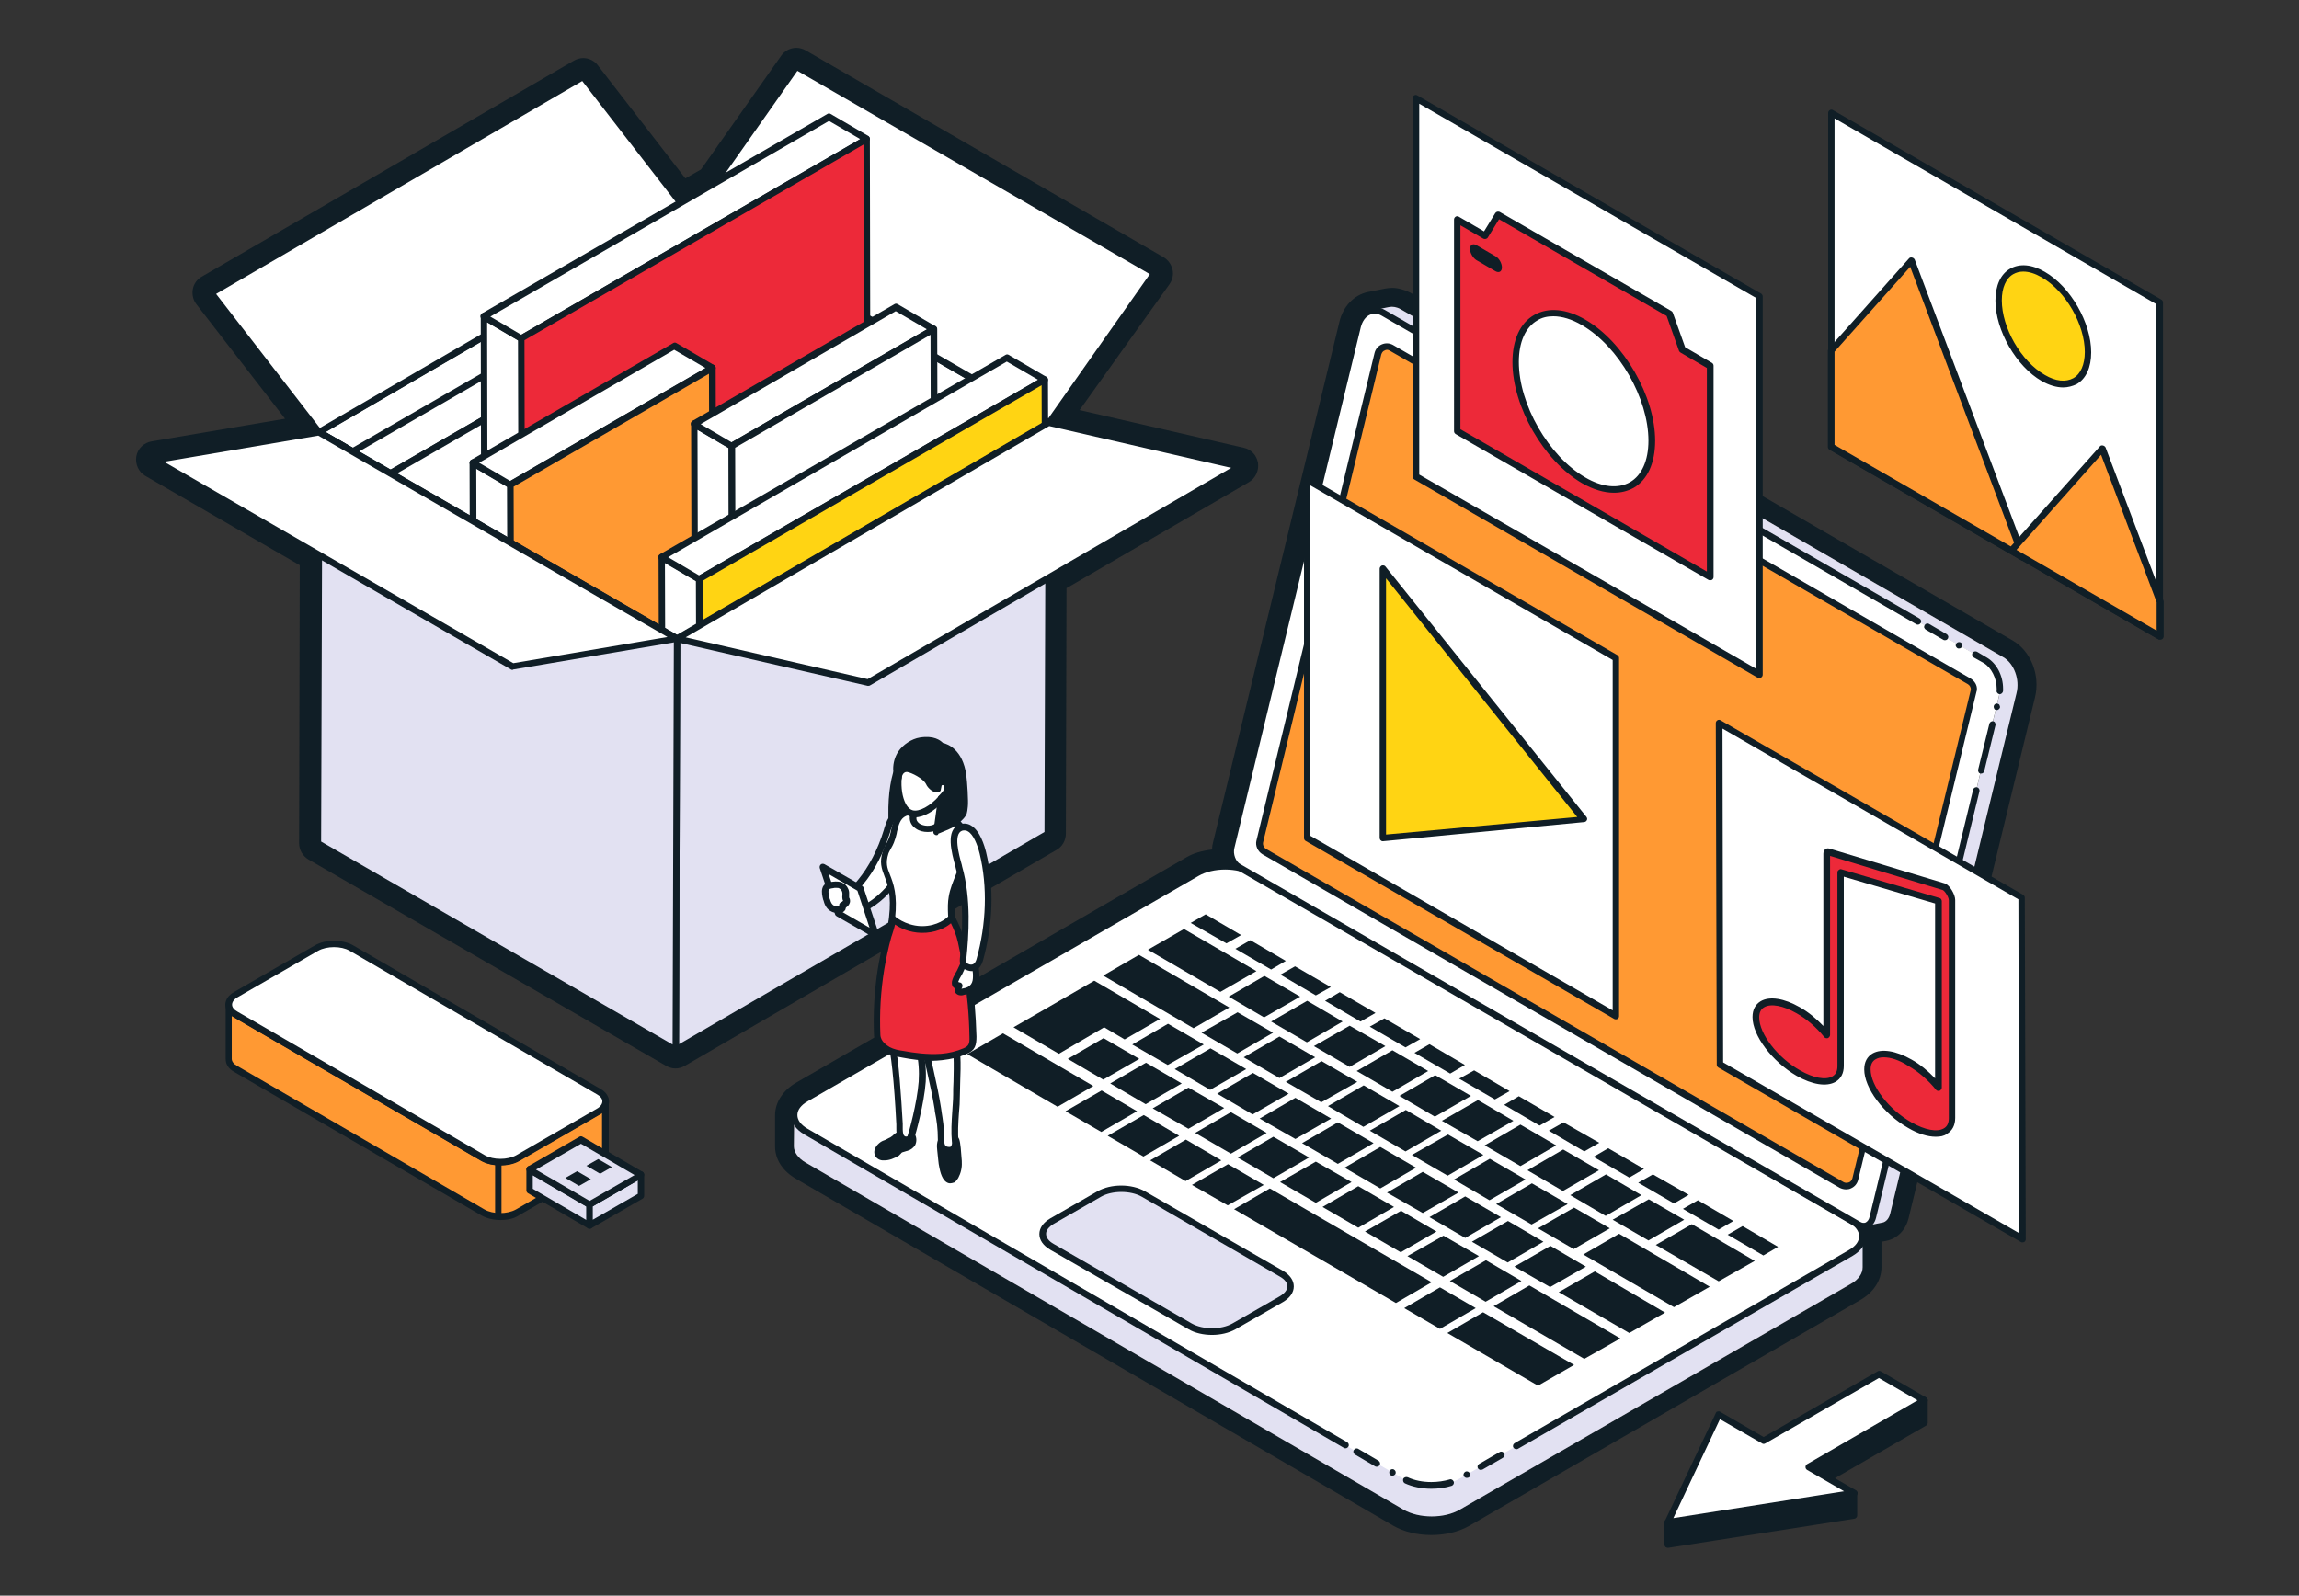 <?xml version="1.0" encoding="utf-8"?>
<!-- Generator: Adobe Illustrator 26.1.0, SVG Export Plug-In . SVG Version: 6.00 Build 0)  -->
<svg version="1.1" id="Layer_1" xmlns="http://www.w3.org/2000/svg" xmlns:xlink="http://www.w3.org/1999/xlink" x="0px" y="0px"
	 viewBox="0 0 720.2 500" style="enable-background:new 0 0 720.2 500;" xml:space="preserve">
<rect x="0" y="0" width="720.2" height="500" fill="#333333" stroke="none"/>
<style type="text/css">
	.st0{fill:#101E26;}
	.st1{fill:#E2E1F2;}
	.st2{fill:#FFFFFF;}
	.st3{fill:#FF9933;}
	.st4{fill:#FE443E;}
	.st5{enable-background:new    ;}
	.st6{clip-path:url(#SVGID_00000022542432404699968640000000480632368609667218_);}
	.st7{clip-path:url(#SVGID_00000163040351349647806210000018247767561952811937_);}
	.st8{clip-path:url(#SVGID_00000057112353315882507930000000645145642614772108_);}
	.st9{clip-path:url(#SVGID_00000038374678038609877280000008954181559540222646_);}
	.st10{fill:#FFD413;}
	.st11{clip-path:url(#SVGID_00000083047759082090925300000004236991416329505704_);}
	.st12{clip-path:url(#SVGID_00000173870423153250036100000003734493869991352727_);}
	.st13{clip-path:url(#SVGID_00000138532259889888898490000003030897237154872968_);enable-background:new    ;}
	.st14{clip-path:url(#SVGID_00000108991465159548699510000002814298278525258687_);}
	.st15{clip-path:url(#SVGID_00000169529255356449949950000015864403419814063004_);}
	.st16{clip-path:url(#SVGID_00000183947403916086902260000004691964521808219806_);enable-background:new    ;}
	.st17{fill:#FE4340;}
	.st18{fill:#202020;}
	.st19{fill:#FFC7AD;}
	.st20{fill:#D5D6E0;}
	.st21{fill:#F2F3F8;}
	.st22{clip-path:url(#SVGID_00000143612938567954077940000015150599963008324019_);}
	.st23{clip-path:url(#SVGID_00000134963753073503031840000003249615863426356353_);enable-background:new    ;}
	.st24{clip-path:url(#SVGID_00000142176591463233487450000013737338710833010075_);}
	.st25{clip-path:url(#SVGID_00000091718376017491436890000012074722922048984965_);}
	.st26{clip-path:url(#SVGID_00000181793034592347591510000006541037238899207602_);}
	.st27{clip-path:url(#SVGID_00000163771755443362918800000016535259821139342773_);}
	.st28{clip-path:url(#SVGID_00000077319585360074790280000017869529312670756789_);}
	.st29{clip-path:url(#SVGID_00000097489404078796591940000015631107715072932763_);}
	.st30{clip-path:url(#SVGID_00000121237075180742948560000012685819097468869565_);}
	.st31{clip-path:url(#SVGID_00000134961921303219153880000007606130388042969535_);}
	.st32{clip-path:url(#SVGID_00000075878470507132176640000014259376278421265322_);}
	.st33{clip-path:url(#SVGID_00000134954613965974398780000013821960524319216310_);}
	.st34{fill:#DCD9F6;}
	.st35{clip-path:url(#SVGID_00000138572222570633377300000008315678186774922639_);}
	.st36{clip-path:url(#SVGID_00000087410050865756441540000008711438945436598706_);}
	.st37{clip-path:url(#SVGID_00000150088702950153345180000010078728282323630482_);}
	.st38{clip-path:url(#SVGID_00000040566629031224362460000006416443145010719167_);}
	.st39{fill:#FFBFA2;}
	.st40{clip-path:url(#SVGID_00000046336693333231947260000016973034626689492920_);}
	.st41{clip-path:url(#SVGID_00000135663315715337973210000011067930499458026675_);}
	.st42{clip-path:url(#SVGID_00000034080097569109517330000000845470239047754899_);enable-background:new    ;}
	.st43{clip-path:url(#SVGID_00000085962556197607979780000003843603204581112199_);}
	.st44{clip-path:url(#SVGID_00000158029573254317844590000014893816351522198451_);enable-background:new    ;}
	.st45{clip-path:url(#SVGID_00000120550064534845190720000013068341217984951452_);}
	.st46{clip-path:url(#SVGID_00000117675731811029786970000010312014436359060132_);enable-background:new    ;}
	.st47{clip-path:url(#SVGID_00000090288738491362952330000008055359332094052780_);}
	.st48{clip-path:url(#SVGID_00000182489581937287535150000011174628870726776761_);enable-background:new    ;}
	.st49{clip-path:url(#SVGID_00000053523244993281062570000001453967398420322709_);}
	.st50{clip-path:url(#SVGID_00000033371191304910341920000010523879276521986481_);enable-background:new    ;}
	.st51{clip-path:url(#SVGID_00000076587153494062939250000015812129368533209760_);}
	.st52{clip-path:url(#SVGID_00000016060902833671611890000013361669050300194960_);}
	.st53{clip-path:url(#SVGID_00000009547659797211483180000009074942002678799793_);}
	.st54{clip-path:url(#SVGID_00000163757020174388062490000018221136901357296784_);enable-background:new    ;}
	.st55{clip-path:url(#SVGID_00000154414556061996453790000000435069894787554448_);}
	.st56{clip-path:url(#SVGID_00000107546578729747679940000003527822727277386119_);enable-background:new    ;}
	.st57{clip-path:url(#SVGID_00000075123636428783199310000006872877883393806265_);}
	.st58{clip-path:url(#SVGID_00000060733765362446164200000000324574010497624241_);enable-background:new    ;}
	.st59{clip-path:url(#SVGID_00000154423965841050563340000016343367461709817773_);}
	.st60{clip-path:url(#SVGID_00000047054223474118748850000000250063562281954698_);enable-background:new    ;}
	.st61{clip-path:url(#SVGID_00000045584603649587291110000004276506859600627897_);}
	.st62{clip-path:url(#SVGID_00000178190326110617524970000007402763126101136293_);enable-background:new    ;}
	.st63{fill:#041F21;}
	.st64{clip-path:url(#SVGID_00000070835267911231395630000005961080037029531832_);}
	.st65{clip-path:url(#SVGID_00000060002135793289920810000010090646264153958067_);}
	.st66{clip-path:url(#SVGID_00000064335601117034640300000015048022543127070868_);}
	.st67{clip-path:url(#SVGID_00000070806771845429038570000006790665153888586642_);}
	.st68{clip-path:url(#SVGID_00000161608624907821266730000003283886057965500584_);}
	.st69{clip-path:url(#SVGID_00000069362712420823956260000014588647915948665757_);}
	.st70{clip-path:url(#SVGID_00000003100447003901742330000000673439626181097391_);enable-background:new    ;}
	.st71{clip-path:url(#SVGID_00000062877658656213113570000008776576133877396615_);}
	.st72{clip-path:url(#SVGID_00000134929511519929491910000016430535768388254627_);enable-background:new    ;}
	.st73{clip-path:url(#SVGID_00000099642246971304773300000010055790576093718935_);}
	.st74{clip-path:url(#SVGID_00000005244470416883568560000010076525467906803623_);enable-background:new    ;}
	.st75{clip-path:url(#SVGID_00000129206060637298449120000007130277286930002311_);}
	.st76{clip-path:url(#SVGID_00000142164014582471569640000012233097233962110128_);enable-background:new    ;}
	.st77{clip-path:url(#SVGID_00000078031034163111212640000004918593875162436759_);}
	.st78{clip-path:url(#SVGID_00000100375444851107158070000008769820826625488031_);enable-background:new    ;}
	.st79{clip-path:url(#SVGID_00000011712702346931168580000005150048613640321440_);}
	.st80{clip-path:url(#SVGID_00000064329575913215400240000010567315228356852145_);enable-background:new    ;}
	.st81{clip-path:url(#SVGID_00000063617917037206726400000015158951593832326802_);}
	.st82{clip-path:url(#SVGID_00000053526819893922891750000016121811821231441044_);enable-background:new    ;}
	.st83{clip-path:url(#SVGID_00000123411688845434695870000008125757210732859827_);}
	.st84{clip-path:url(#SVGID_00000152256486179282793350000007333120516164669085_);enable-background:new    ;}
	.st85{clip-path:url(#SVGID_00000173850619556244459660000002258288517120446859_);}
	.st86{clip-path:url(#SVGID_00000144323950526287678040000012668787888321879480_);enable-background:new    ;}
	.st87{clip-path:url(#SVGID_00000077309059046225502650000000640302212497421975_);}
	.st88{clip-path:url(#SVGID_00000055684752066295858210000013426345544435791264_);enable-background:new    ;}
	.st89{clip-path:url(#SVGID_00000047055357723346666190000001595840164045187488_);}
	.st90{clip-path:url(#SVGID_00000103963284982601298160000009447383658923331226_);enable-background:new    ;}
	.st91{clip-path:url(#SVGID_00000065776949227460107920000017819184008784802185_);}
	.st92{clip-path:url(#SVGID_00000091695642856850274900000001146979081891222975_);enable-background:new    ;}
	.st93{clip-path:url(#SVGID_00000029763303632265024090000002235639987340335797_);}
	.st94{clip-path:url(#SVGID_00000043451441747530488950000013440245311741148066_);enable-background:new    ;}
	.st95{clip-path:url(#SVGID_00000067930829196277103060000004571995327827152292_);}
	.st96{clip-path:url(#SVGID_00000142875782485383640630000002089908512170480061_);enable-background:new    ;}
	.st97{clip-path:url(#SVGID_00000139282267479552382060000016005645419408209338_);}
	.st98{clip-path:url(#SVGID_00000109707757252030285470000007475024363153707940_);enable-background:new    ;}
	.st99{clip-path:url(#SVGID_00000173136569462239034520000000930443943789718423_);}
	.st100{clip-path:url(#SVGID_00000109740837039264336630000005676792831592033960_);enable-background:new    ;}
	.st101{clip-path:url(#SVGID_00000055669188767261808020000011831918098319489153_);}
	.st102{clip-path:url(#SVGID_00000035501308639590163500000014826003151059835837_);enable-background:new    ;}
	.st103{clip-path:url(#SVGID_00000176740027525179570740000000030130818929375158_);}
	.st104{clip-path:url(#SVGID_00000047050943289398885820000001653915478035776394_);enable-background:new    ;}
	.st105{clip-path:url(#SVGID_00000111169730207018799220000014223866869485441213_);}
	.st106{clip-path:url(#SVGID_00000163775375774991918830000015452590486771245216_);enable-background:new    ;}
	.st107{clip-path:url(#SVGID_00000137125694804492780550000013029076759031087271_);}
	.st108{clip-path:url(#SVGID_00000016782979541197654890000008094084910723222445_);enable-background:new    ;}
	.st109{clip-path:url(#SVGID_00000059309801425166377480000007810012927247611323_);}
	.st110{clip-path:url(#SVGID_00000121273253049793428700000000352504008976479389_);enable-background:new    ;}
	.st111{fill:#ED2939;}
	.st112{clip-path:url(#SVGID_00000000213854726910445570000013852775041660255925_);enable-background:new    ;}
	.st113{clip-path:url(#SVGID_00000073709590680292643130000013209905204143603890_);enable-background:new    ;}
	.st114{clip-path:url(#SVGID_00000084506810976993547130000000002553026800375455_);}
	.st115{clip-path:url(#SVGID_00000177458639261262786150000006144113321861800066_);enable-background:new    ;}
	.st116{clip-path:url(#SVGID_00000001642663144519539760000014541759248916711824_);}
	.st117{clip-path:url(#SVGID_00000079450624938711442340000008476138905141147779_);enable-background:new    ;}
	.st118{clip-path:url(#SVGID_00000003799941909929247820000014122411847584360369_);}
	.st119{clip-path:url(#SVGID_00000149350844173644670410000011110386485199851157_);enable-background:new    ;}
	.st120{clip-path:url(#SVGID_00000150085557268147405790000001842937177766054280_);}
	.st121{clip-path:url(#SVGID_00000062152488160573148860000000222126823478374561_);enable-background:new    ;}
	.st122{clip-path:url(#SVGID_00000115507092257508264570000009347289139216764314_);}
	.st123{clip-path:url(#SVGID_00000168831222416219703980000013460966992151447715_);enable-background:new    ;}
	.st124{clip-path:url(#SVGID_00000023974601671719900330000007631602089589282483_);}
	.st125{clip-path:url(#SVGID_00000132791238489982827820000010258962146658942881_);enable-background:new    ;}
	.st126{clip-path:url(#SVGID_00000028312875192637028440000000507538726321897903_);}
	.st127{clip-path:url(#SVGID_00000179631025262822768430000009182063890722660259_);enable-background:new    ;}
	.st128{clip-path:url(#SVGID_00000168093430706888596950000017419017990042249610_);}
	.st129{clip-path:url(#SVGID_00000036938561114754158040000015802777959487791285_);enable-background:new    ;}
	.st130{clip-path:url(#SVGID_00000093872801150299831920000006813053326515279493_);}
	.st131{clip-path:url(#SVGID_00000113320576544837395740000006340461054703706778_);enable-background:new    ;}
	.st132{clip-path:url(#SVGID_00000160171536070019294630000014730291327229788800_);}
	.st133{clip-path:url(#SVGID_00000137826121328246311230000006861366426916773309_);enable-background:new    ;}
	.st134{clip-path:url(#SVGID_00000114763172825494035930000009987796719298849183_);}
	.st135{clip-path:url(#SVGID_00000095327450003567111930000004167665585751055289_);enable-background:new    ;}
	.st136{clip-path:url(#SVGID_00000124868873657925133530000012645724799785068983_);}
	.st137{clip-path:url(#SVGID_00000093147997094456993530000013337623159804209084_);enable-background:new    ;}
	.st138{clip-path:url(#SVGID_00000094584657304568903470000017522133921106561672_);}
	.st139{clip-path:url(#SVGID_00000045616208851456251210000007948720553543601587_);enable-background:new    ;}
	.st140{clip-path:url(#SVGID_00000103967988598468677830000014530680699108795829_);}
	.st141{clip-path:url(#SVGID_00000012438329197994297420000010548423644828122033_);enable-background:new    ;}
	.st142{clip-path:url(#SVGID_00000134233379910328924510000010026312781248652932_);}
	.st143{clip-path:url(#SVGID_00000173149305873344725420000015802536613446013573_);enable-background:new    ;}
	.st144{clip-path:url(#SVGID_00000165914902085261215230000017131647086458095805_);}
	.st145{clip-path:url(#SVGID_00000144329276389759763100000006754945153903515785_);enable-background:new    ;}
	.st146{clip-path:url(#SVGID_00000016076149917794994620000002887542074857695880_);}
	.st147{clip-path:url(#SVGID_00000150089711318885045340000002621513784754226867_);enable-background:new    ;}
	.st148{clip-path:url(#SVGID_00000048480261094826844540000018153053144139619256_);}
	.st149{clip-path:url(#SVGID_00000000919221441792056180000013669142892997120188_);enable-background:new    ;}
	.st150{clip-path:url(#SVGID_00000168795661319528789680000001903369188291155584_);}
	.st151{clip-path:url(#SVGID_00000000929648989766712660000006935688514193471158_);}
	.st152{clip-path:url(#SVGID_00000019664359609442612660000017542161400328930963_);}
	.st153{clip-path:url(#SVGID_00000011014817535321454510000009390180045883583417_);enable-background:new    ;}
	.st154{clip-path:url(#SVGID_00000089560982945606203130000016933615313264706996_);}
	.st155{clip-path:url(#SVGID_00000110434622945047502770000000217234449373336485_);}
	.st156{clip-path:url(#SVGID_00000153701875677635620390000009340343391922081206_);}
	.st157{clip-path:url(#SVGID_00000031924422541816907050000004587736137652924857_);}
	.st158{clip-path:url(#SVGID_00000135679928282733286540000010448408103298462636_);}
	.st159{clip-path:url(#SVGID_00000054252851983705822620000011378684518563575994_);enable-background:new    ;}
	.st160{clip-path:url(#SVGID_00000158744977231796762430000002555684758452461218_);}
	.st161{clip-path:url(#SVGID_00000090258735970150356720000005080985786061574068_);enable-background:new    ;}
	.st162{clip-path:url(#SVGID_00000047037614443640602140000006641168678571477908_);}
	.st163{clip-path:url(#SVGID_00000137833304279187977780000007396351574530260408_);enable-background:new    ;}
	.st164{clip-path:url(#SVGID_00000172422335894230065900000010769331910467944622_);}
	.st165{clip-path:url(#SVGID_00000142158978589841575080000014944598739841184421_);enable-background:new    ;}
	.st166{clip-path:url(#SVGID_00000051355266579361398350000000984128903737927299_);}
	.st167{clip-path:url(#SVGID_00000121263954460439629980000011910712634253100431_);enable-background:new    ;}
	.st168{clip-path:url(#SVGID_00000065056819246864970720000003683286006292612754_);}
	.st169{clip-path:url(#SVGID_00000078726095392440678010000007171090554611930550_);enable-background:new    ;}
	.st170{clip-path:url(#SVGID_00000053547174153191607290000012823161108111083139_);}
	.st171{clip-path:url(#SVGID_00000134962042129885283150000008630002837835284113_);enable-background:new    ;}
	.st172{clip-path:url(#SVGID_00000009574008563539908220000011835899231974807171_);}
	.st173{clip-path:url(#SVGID_00000054970492629973760490000015996970087684392097_);enable-background:new    ;}
	.st174{clip-path:url(#SVGID_00000165222915471688321770000007993276241573180862_);}
	.st175{clip-path:url(#SVGID_00000005968781721312262640000012138907351867009470_);enable-background:new    ;}
	.st176{clip-path:url(#SVGID_00000129167516258812298570000006046804441364700333_);}
	.st177{clip-path:url(#SVGID_00000072238689205755296850000009321089127907558787_);enable-background:new    ;}
	.st178{clip-path:url(#SVGID_00000033345468739829638880000007719205300002367931_);}
	.st179{clip-path:url(#SVGID_00000031900998616304836110000014836538266074041216_);enable-background:new    ;}
	.st180{clip-path:url(#SVGID_00000124121577812386413170000003488272379478216583_);}
	.st181{clip-path:url(#SVGID_00000148654568701906136780000011119186371816819879_);enable-background:new    ;}
	.st182{clip-path:url(#SVGID_00000019636042922784380430000008084673066984205757_);}
</style>
<g>
	<g>
		<path class="st0" d="M249.5,20.9l112.1,64.7l-33,46.8l59.9,13.7l-60.1,34.9l-0.2,80.2L211.7,329L99.6,264.3l0.3-90.5l-51.4-29.7
			l51.4-8.7L66.1,91.8l116.5-67.7l30.5,39.5l10.5-6L249.5,20.9L249.5,20.9z M249.5,15c-1.9,0-3.7,0.9-4.8,2.5l-25.1,35.6l-4.9,2.8
			l-27.4-35.4c-1.1-1.5-2.9-2.3-4.6-2.3c-1,0-2,0.3-2.9,0.8L63.2,86.7c-1.5,0.8-2.5,2.3-2.8,3.9c-0.3,1.7,0.1,3.4,1.1,4.7l27.8,35.9
			l-41.8,7.1c-2.4,0.4-4.4,2.3-4.8,4.7c-0.4,2.4,0.7,4.9,2.8,6.1l48.4,28l-0.2,87.1c0,2.1,1.1,4,2.9,5.1l112.1,64.7
			c0.9,0.5,1.9,0.8,2.9,0.8c1,0,2-0.3,2.9-0.8l116.5-67.7c1.8-1,2.9-3,2.9-5.1l0.2-76.9l57.1-33.2c2.1-1.2,3.2-3.6,2.9-6
			c-0.4-2.4-2.1-4.3-4.5-4.8l-51.4-11.8L366.4,89c0.9-1.3,1.3-3,0.9-4.6c-0.4-1.6-1.4-3-2.8-3.8L252.4,15.8
			C251.5,15.3,250.5,15,249.5,15L249.5,15z"/>
		<g>
			<g>
				<g>
					<polygon class="st2" points="328.6,132.4 216.5,197.6 216.5,67.7 					"/>
					<path class="st0" d="M216.5,198.6c-0.2,0-0.4,0-0.5-0.1c-0.3-0.2-0.5-0.5-0.5-0.9V67.7c0-0.4,0.2-0.7,0.5-0.9
						c0.3-0.2,0.7-0.2,1,0l112.1,64.7c0.3,0.2,0.5,0.5,0.5,0.9c0,0.4-0.2,0.7-0.5,0.9L217,198.5
						C216.8,198.6,216.6,198.6,216.5,198.6z M217.5,69.5v126.4l109.1-63.4L217.5,69.5z"/>
				</g>
				<g>
					<g>
						<polygon class="st2" points="216.5,67.7 249.5,20.9 361.6,85.6 328.6,132.5 						"/>
						<path class="st0" d="M328.6,133.5c-0.2,0-0.4,0-0.5-0.1L216,68.6c-0.3-0.1-0.4-0.4-0.5-0.7c-0.1-0.3,0-0.6,0.2-0.8l33-46.8
							c0.3-0.4,0.9-0.6,1.4-0.3l112.1,64.7c0.3,0.1,0.4,0.4,0.5,0.7c0.1,0.3,0,0.6-0.2,0.8l-33,46.8
							C329.3,133.3,329,133.5,328.6,133.5z M218,67.4l110.4,63.7l31.8-45.2L249.8,22.2L218,67.4z"/>
					</g>
				</g>
			</g>
			<g>
				<g>
					<polygon class="st2" points="99.9,135.4 216.5,67.7 216.5,197.6 212.1,200.2 					"/>
					<path class="st0" d="M212.1,201.2c-0.2,0-0.4,0-0.5-0.1L99.4,136.3c-0.3-0.2-0.5-0.5-0.5-0.9c0-0.4,0.2-0.7,0.5-0.9l116.5-67.7
						c0.3-0.2,0.7-0.2,1,0c0.3,0.2,0.5,0.5,0.5,0.9v129.9c0,0.4-0.2,0.7-0.5,0.9l-4.4,2.6C212.4,201.1,212.2,201.2,212.1,201.2z
						 M102,135.4L212.1,199l3.4-2V69.5L102,135.4z"/>
				</g>
				<g>
					<g>
						<polygon class="st2" points="66.1,91.8 182.7,24.1 216.4,67.7 99.9,135.4 						"/>
						<path class="st0" d="M99.9,136.5c-0.3,0-0.6-0.1-0.8-0.4L65.3,92.4c-0.2-0.2-0.3-0.5-0.2-0.8c0.1-0.3,0.2-0.5,0.5-0.7
							l116.5-67.7c0.4-0.3,1-0.1,1.3,0.3l33.7,43.6c0.2,0.2,0.3,0.5,0.2,0.8c-0.1,0.3-0.2,0.5-0.5,0.7l-116.5,67.7
							C100.2,136.4,100.1,136.5,99.9,136.5z M67.7,92.1l32.5,42l114.7-66.7l-32.5-42L67.7,92.1z"/>
					</g>
				</g>
			</g>
			<g>
				<g class="st5">
					<g>
						<g>
							<polygon class="st2" points="119.6,268.4 107.8,261.6 107.5,143.2 119.3,150.1 							"/>
							<path class="st0" d="M119.6,269.4c-0.2,0-0.4,0-0.5-0.1l-11.8-6.9c-0.3-0.2-0.5-0.5-0.5-0.9l-0.3-118.3
								c0-0.4,0.2-0.7,0.5-0.9c0.3-0.2,0.7-0.2,1,0l11.8,6.9c0.3,0.2,0.5,0.5,0.5,0.9l0.3,118.3c0,0.4-0.2,0.7-0.5,0.9
								C120,269.4,119.8,269.4,119.6,269.4z M108.9,261l9.7,5.7l-0.3-115.9l-9.7-5.7L108.9,261z"/>
						</g>
					</g>
					<g>
						<g>
							<polygon class="st2" points="119.3,150.1 107.5,143.2 215.7,80.8 227.5,87.6 							"/>
							<path class="st0" d="M119.3,151.1c-0.2,0-0.4,0-0.5-0.1l-11.8-6.9c-0.3-0.2-0.5-0.5-0.5-0.9c0-0.4,0.2-0.7,0.5-0.9
								l108.2-62.5c0.3-0.2,0.7-0.2,1,0l11.8,6.9c0.3,0.2,0.5,0.5,0.5,0.9c0,0.4-0.2,0.7-0.5,0.9L119.8,151
								C119.6,151.1,119.5,151.1,119.3,151.1z M109.5,143.2l9.8,5.7l106.2-61.3l-9.8-5.7L109.5,143.2z"/>
						</g>
					</g>
					<g>
						<g>
							<polygon class="st2" points="227.5,87.6 227.9,205.9 119.6,268.4 119.3,150.1 							"/>
							<path class="st0" d="M119.6,269.4c-0.2,0-0.4,0-0.5-0.1c-0.3-0.2-0.5-0.5-0.5-0.9l-0.3-118.3c0-0.4,0.2-0.7,0.5-0.9L227,86.7
								c0.3-0.2,0.7-0.2,1,0c0.3,0.2,0.5,0.5,0.5,0.9l0.3,118.3c0,0.4-0.2,0.7-0.5,0.9l-108.2,62.5
								C120,269.4,119.8,269.4,119.6,269.4z M120.3,150.7l0.3,115.9l106.2-61.3l-0.3-115.9L120.3,150.7z"/>
						</g>
					</g>
				</g>
			</g>
			<g>
				<g class="st5">
					<g>
						<g>
							<polygon class="st2" points="163.7,263 151.9,256.1 151.5,99.2 163.3,106 							"/>
							<path class="st0" d="M163.7,264c-0.2,0-0.4,0-0.5-0.1l-11.8-6.9c-0.3-0.2-0.5-0.5-0.5-0.9l-0.3-157c0-0.4,0.2-0.7,0.5-0.9
								c0.3-0.2,0.7-0.2,1,0l11.8,6.9c0.3,0.2,0.5,0.5,0.5,0.9l0.3,157c0,0.4-0.2,0.7-0.5,0.9C164,264,163.8,264,163.7,264z
								 M152.9,255.6l9.7,5.7l-0.3-154.6l-9.7-5.7L152.9,255.6z"/>
						</g>
					</g>
					<g>
						<g>
							<polygon class="st2" points="163.3,106 151.5,99.2 259.8,36.7 271.6,43.6 							"/>
							<path class="st0" d="M163.3,107c-0.2,0-0.4,0-0.5-0.1L151,100c-0.3-0.2-0.5-0.5-0.5-0.9c0-0.4,0.2-0.7,0.5-0.9l108.2-62.5
								c0.3-0.2,0.7-0.2,1,0l11.8,6.9c0.3,0.2,0.5,0.5,0.5,0.9c0,0.4-0.2,0.7-0.5,0.9l-108.2,62.5C163.7,107,163.5,107,163.3,107z
								 M153.6,99.2l9.7,5.7l106.2-61.3l-9.8-5.7L153.6,99.2z"/>
						</g>
					</g>
					<g>
						<g>
							<polygon class="st111" points="271.6,43.6 271.9,200.5 163.7,263 163.3,106 							"/>
							<path class="st0" d="M163.7,264c-0.2,0-0.4,0-0.5-0.1c-0.3-0.2-0.5-0.5-0.5-0.9l-0.3-157c0-0.4,0.2-0.7,0.5-0.9L271,42.7
								c0.3-0.2,0.7-0.2,1,0c0.3,0.2,0.5,0.5,0.5,0.9l0.3,157c0,0.4-0.2,0.7-0.5,0.9l-108.2,62.5C164,264,163.8,264,163.7,264z
								 M164.3,106.6l0.3,154.6l106.2-61.3l-0.3-154.6L164.3,106.6z"/>
						</g>
					</g>
				</g>
			</g>
			<g>
				<g class="st5">
					<g>
						<g>
							<polygon class="st2" points="160.2,270.2 148.4,263.3 148.1,145 159.9,151.9 							"/>
							<path class="st0" d="M160.2,271.2c-0.2,0-0.4,0-0.5-0.1l-11.8-6.9c-0.3-0.2-0.5-0.5-0.5-0.9L147.1,145c0-0.4,0.2-0.7,0.5-0.9
								c0.3-0.2,0.7-0.2,1,0l11.8,6.9c0.3,0.2,0.5,0.5,0.5,0.9l0.3,118.3c0,0.4-0.2,0.7-0.5,0.9
								C160.6,271.2,160.4,271.2,160.2,271.2z M149.5,262.8l9.7,5.7l-0.3-115.9l-9.7-5.7L149.5,262.8z"/>
						</g>
					</g>
					<g>
						<g>
							<polygon class="st2" points="159.9,151.9 148.1,145 211.4,108.5 223.2,115.3 							"/>
							<path class="st0" d="M159.9,152.9c-0.2,0-0.4,0-0.5-0.1l-11.8-6.9c-0.3-0.2-0.5-0.5-0.5-0.9c0-0.4,0.2-0.7,0.5-0.9l63.3-36.6
								c0.3-0.2,0.7-0.2,1,0l11.8,6.9c0.3,0.2,0.5,0.5,0.5,0.9c0,0.4-0.2,0.7-0.5,0.9l-63.3,36.6
								C160.3,152.9,160.1,152.9,159.9,152.9z M150.1,145l9.7,5.7l61.2-35.4l-9.8-5.7L150.1,145z"/>
						</g>
					</g>
					<g>
						<g>
							<polygon class="st3" points="223.2,115.3 223.5,233.6 160.2,270.2 159.9,151.9 							"/>
							<path class="st0" d="M160.2,271.2c-0.2,0-0.4,0-0.5-0.1c-0.3-0.2-0.5-0.5-0.5-0.9l-0.3-118.3c0-0.4,0.2-0.7,0.5-0.9
								l63.3-36.6c0.3-0.2,0.7-0.2,1,0c0.3,0.2,0.5,0.5,0.5,0.9l0.3,118.3c0,0.4-0.2,0.7-0.5,0.9l-63.3,36.6
								C160.6,271.2,160.4,271.2,160.2,271.2z M160.9,152.5l0.3,115.9l61.2-35.4l-0.3-115.9L160.9,152.5z"/>
						</g>
					</g>
				</g>
			</g>
			<g>
				<g class="st5">
					<g>
						<g>
							<polygon class="st2" points="229.6,258 217.8,251.2 217.4,132.9 229.2,139.7 							"/>
							<path class="st0" d="M229.6,259c-0.2,0-0.4,0-0.5-0.1l-11.8-6.9c-0.3-0.2-0.5-0.5-0.5-0.9l-0.3-118.3c0-0.4,0.2-0.7,0.5-0.9
								c0.3-0.2,0.7-0.2,1,0l11.8,6.9c0.3,0.2,0.5,0.5,0.5,0.9l0.3,118.3c0,0.4-0.2,0.7-0.5,0.9C229.9,259,229.7,259,229.6,259z
								 M218.8,250.6l9.7,5.7l-0.3-115.9l-9.7-5.7L218.8,250.6z"/>
						</g>
					</g>
					<g>
						<g>
							<polygon class="st2" points="229.2,139.7 217.4,132.9 280.7,96.3 292.5,103.1 							"/>
							<path class="st0" d="M229.2,140.7c-0.2,0-0.4,0-0.5-0.1l-11.8-6.9c-0.3-0.2-0.5-0.5-0.5-0.9c0-0.4,0.2-0.7,0.5-0.9l63.3-36.6
								c0.3-0.2,0.7-0.2,1,0l11.8,6.9c0.3,0.2,0.5,0.5,0.5,0.9c0,0.4-0.2,0.7-0.5,0.9l-63.3,36.6
								C229.6,140.7,229.4,140.7,229.2,140.7z M219.5,132.9l9.7,5.7l61.2-35.4l-9.8-5.7L219.5,132.9z"/>
						</g>
					</g>
					<g>
						<g>
							<polygon class="st2" points="292.5,103.1 292.8,221.5 229.6,258 229.2,139.7 							"/>
							<path class="st0" d="M229.6,259c-0.2,0-0.4,0-0.5-0.1c-0.3-0.2-0.5-0.5-0.5-0.9l-0.3-118.3c0-0.4,0.2-0.7,0.5-0.9l63.3-36.6
								c0.3-0.2,0.7-0.2,1,0c0.3,0.2,0.5,0.5,0.5,0.9l0.3,118.3c0,0.4-0.2,0.7-0.5,0.9l-63.3,36.6C229.9,259,229.7,259,229.6,259z
								 M230.3,140.3l0.3,115.9l61.2-35.4l-0.3-115.9L230.3,140.3z"/>
						</g>
					</g>
				</g>
			</g>
			<g>
				<g class="st5">
					<g>
						<g>
							<polygon class="st2" points="219.4,279.2 207.6,272.3 207.2,174.6 219,181.5 							"/>
							<path class="st0" d="M219.4,280.2c-0.2,0-0.4,0-0.5-0.1l-11.8-6.9c-0.3-0.2-0.5-0.5-0.5-0.9l-0.3-97.7c0-0.4,0.2-0.7,0.5-0.9
								c0.3-0.2,0.7-0.2,1,0l11.8,6.9c0.3,0.2,0.5,0.5,0.5,0.9l0.3,97.7c0,0.4-0.2,0.7-0.5,0.9C219.7,280.2,219.5,280.2,219.4,280.2
								z M208.6,271.7l9.7,5.7L218,182l-9.7-5.7L208.6,271.7z"/>
						</g>
					</g>
					<g>
						<g>
							<polygon class="st2" points="219,181.5 207.2,174.6 315.5,112.1 327.3,119 							"/>
							<path class="st0" d="M219,182.5c-0.2,0-0.4,0-0.5-0.1l-11.8-6.9c-0.3-0.2-0.5-0.5-0.5-0.9c0-0.4,0.2-0.7,0.5-0.9L315,111.2
								c0.3-0.2,0.7-0.2,1,0l11.8,6.9c0.3,0.2,0.5,0.5,0.5,0.9c0,0.4-0.2,0.7-0.5,0.9l-108.2,62.5
								C219.4,182.4,219.2,182.5,219,182.5z M209.3,174.6l9.7,5.7L325.2,119l-9.8-5.7L209.3,174.6z"/>
						</g>
					</g>
					<g>
						<g>
							<polygon class="st10" points="327.3,119 327.6,216.7 219.4,279.2 219,181.5 							"/>
							<path class="st0" d="M219.4,280.2c-0.2,0-0.4,0-0.5-0.1c-0.3-0.2-0.5-0.5-0.5-0.9l-0.3-97.7c0-0.4,0.2-0.7,0.5-0.9
								l108.2-62.5c0.3-0.2,0.7-0.2,1,0c0.3,0.2,0.5,0.5,0.5,0.9l0.3,97.7c0,0.4-0.2,0.7-0.5,0.9l-108.2,62.5
								C219.7,280.2,219.5,280.2,219.4,280.2z M220.1,182l0.3,95.4l106.2-61.3l-0.3-95.4L220.1,182z"/>
						</g>
					</g>
				</g>
			</g>
			<g>
				<g>
					<g>
						<g>
							<polygon class="st1" points="211.7,329 328.2,261.3 328.6,132.4 212.1,200.2 							"/>
							<path class="st0" d="M211.7,330c-0.2,0-0.4,0-0.5-0.1c-0.3-0.2-0.5-0.5-0.5-0.9l0.4-128.9c0-0.4,0.2-0.7,0.5-0.9l116.5-67.7
								c0.3-0.2,0.7-0.2,1,0c0.3,0.2,0.5,0.5,0.5,0.9l-0.4,128.9c0,0.4-0.2,0.7-0.5,0.9l-116.5,67.7C212.1,330,211.9,330,211.7,330z
								 M213.1,200.7l-0.4,126.5l114.5-66.5l0.4-126.5L213.1,200.7z"/>
						</g>
					</g>
					<g>
						<g>
							<polygon class="st2" points="272,213.9 388.5,146.2 328.6,132.4 212.1,200.2 							"/>
							<path class="st0" d="M272,214.9c-0.1,0-0.2,0-0.2,0l-59.9-13.7c-0.4-0.1-0.7-0.4-0.8-0.8c-0.1-0.4,0.1-0.8,0.5-1l116.5-67.7
								c0.2-0.1,0.5-0.2,0.7-0.1l59.9,13.7c0.4,0.1,0.7,0.4,0.8,0.8c0.1,0.4-0.1,0.8-0.5,1l-116.5,67.7
								C272.3,214.9,272.2,214.9,272,214.9z M214.8,199.7l57,13.1l113.9-66.2l-57-13.1L214.8,199.7z"/>
						</g>
					</g>
				</g>
				<g>
					<g>
						<polygon class="st1" points="99.9,135.4 99.6,264.3 211.7,329 212.1,200.2 						"/>
						<path class="st0" d="M211.7,330c-0.2,0-0.4,0-0.5-0.1L99.1,265.2c-0.3-0.2-0.5-0.5-0.5-0.9l0.4-128.9c0-0.4,0.2-0.7,0.5-0.9
							c0.3-0.2,0.7-0.2,1,0l112.1,64.7c0.3,0.2,0.5,0.5,0.5,0.9L212.7,329c0,0.4-0.2,0.7-0.5,0.9C212.1,330,211.9,330,211.7,330z
							 M100.6,263.7l110.1,63.6l0.4-126.5L101,137.2L100.6,263.7z"/>
					</g>
					<g>
						<g>
							<polygon class="st2" points="99.9,135.4 48.5,144.2 160.6,208.9 212.1,200.2 							"/>
							<path class="st0" d="M160.6,209.9c-0.2,0-0.4,0-0.5-0.1L47.9,145c-0.4-0.2-0.6-0.6-0.5-1.1c0.1-0.4,0.4-0.8,0.8-0.8l51.5-8.7
								c0.2,0,0.5,0,0.7,0.1l112.1,64.7c0.4,0.2,0.6,0.6,0.5,1.1c-0.1,0.4-0.4,0.8-0.8,0.8l-51.5,8.7
								C160.7,209.9,160.7,209.9,160.6,209.9z M51.4,144.7l109.4,63.1l48.3-8.2L99.7,136.5L51.4,144.7z"/>
						</g>
					</g>
				</g>
			</g>
		</g>
	</g>
	<g>
		<g class="st5">
			<g>
				<g>
					<polygon class="st0" points="566.7,459.7 566.7,466.7 602.9,445.8 602.8,438.8 					"/>
					<path class="st0" d="M566.7,467.7c-0.2,0-0.4,0-0.5-0.1c-0.3-0.2-0.5-0.5-0.5-0.9l0-7c0-0.4,0.2-0.7,0.5-0.9l36.2-20.9
						c0.3-0.2,0.7-0.2,1,0c0.3,0.2,0.5,0.5,0.5,0.9l0,7c0,0.4-0.2,0.7-0.5,0.9l-36.2,20.9C567,467.6,566.9,467.7,566.7,467.7z
						 M567.7,460.2l0,4.6l34.1-19.7l0-4.6L567.7,460.2z"/>
				</g>
			</g>
			<g>
				<g>
					<polygon class="st0" points="522.5,477 522.5,484 580.8,474.9 580.8,467.9 					"/>
					<path class="st0" d="M522.5,485c-0.2,0-0.5-0.1-0.7-0.2c-0.2-0.2-0.4-0.5-0.4-0.8l0-7c0-0.5,0.4-0.9,0.9-1l58.3-9.1
						c0.3,0,0.6,0,0.8,0.2c0.2,0.2,0.4,0.5,0.4,0.8l0,7c0,0.5-0.4,0.9-0.9,1l-58.3,9.1C522.6,485,522.5,485,522.5,485z M523.5,477.9
						l0,4.9l56.3-8.8l0-4.9L523.5,477.9z"/>
				</g>
			</g>
			<g>
				<g>
					<polygon class="st2" points="538.4,443.2 522.5,477 580.8,467.9 566.7,459.7 602.8,438.8 588.7,430.5 552.5,451.4 					"/>
					<path class="st0" d="M522.5,478c-0.3,0-0.6-0.2-0.8-0.4c-0.2-0.3-0.3-0.7-0.1-1.1l15.9-33.7c0.1-0.3,0.3-0.5,0.6-0.5
						c0.3-0.1,0.6-0.1,0.8,0.1l13.6,7.9l35.7-20.6c0.3-0.2,0.7-0.2,1,0l14.2,8.2c0.3,0.2,0.5,0.5,0.5,0.9c0,0.4-0.2,0.7-0.5,0.9
						l-34.6,20l12.6,7.3c0.4,0.2,0.6,0.7,0.5,1.1c-0.1,0.4-0.4,0.8-0.8,0.8l-58.3,9.1C522.6,478,522.5,478,522.5,478z M538.8,444.7
						l-14.6,31l53.5-8.4l-11.6-6.7c-0.3-0.2-0.5-0.5-0.5-0.9c0-0.4,0.2-0.7,0.5-0.9l34.6-20l-12.1-7L553,452.3c-0.3,0.2-0.7,0.2-1,0
						L538.8,444.7z"/>
				</g>
			</g>
		</g>
	</g>
	<g>
		<path class="st0" d="M436.1,96.1c0.9,0,1.8,0.2,2.7,0.8l188.7,109c3.4,1.9,5.3,7,4.2,11.3l-39.6,163.2c-0.4,1.5-1.3,2.5-2.4,2.7
			l-5.5,1.1c0,0,0,0,0,0c-0.2,0-0.4,0.1-0.6,0.1c-0.5,0-1-0.1-1.5-0.4l-1.4-0.8c1.9,1.4,2.7,3.1,2.6,4.8l0,9.4
			c0,1.9-1.2,3.8-3.7,5.2L457.4,473c-2.5,1.4-5.7,2.1-8.9,2.1c-3.2,0-6.5-0.7-8.9-2.1L252.4,364.3c-2.4-1.4-3.7-3.3-3.7-5.1l0-9.7
			l0,0c0-1.9,1.2-3.8,3.7-5.2l122.4-70.7c2.9-1.7,9.5-1.9,12.1-1.9c0.7,0,1.1,0,1.1,0c-1.9-1.1-2.9-3.9-2.3-6.3l39.6-163.2
			c0.7-2.8,2.4-4.5,4.5-4.9c0,0-0.1,0-0.1,0l5.5-1.1C435.5,96.1,435.8,96.1,436.1,96.1L436.1,96.1z M436.1,90.2
			c-0.7,0-1.4,0.1-2.1,0.2l-5.5,1.1l0,0c-4.3,0.9-7.7,4.4-8.9,9.3l-39.6,163.2c-0.2,0.7-0.3,1.4-0.3,2.2c-3.3,0.4-5.9,1.2-7.8,2.3
			l-122.4,70.7c-4.2,2.4-6.7,6.2-6.7,10.3l0,9.7c0,4.1,2.4,7.8,6.6,10.2l187.1,108.7c3.3,1.9,7.5,2.9,11.9,2.9c4.4,0,8.6-1,11.9-2.9
			l122.4-70.7c4.2-2.4,6.7-6.2,6.7-10.3l0-8l1.6-0.3c3.4-0.7,6-3.4,6.9-7.1l39.6-163.2c1.7-6.9-1.3-14.5-7-17.8l-188.7-109
			C440,90.8,438,90.2,436.1,90.2L436.1,90.2z"/>
		<g>
			<g class="st5">
				<path class="st1" d="M435.2,96.2c1.1-0.2,2.4,0,3.6,0.7l188.7,109c3.4,1.9,5.3,7,4.2,11.3l-39.6,163.2c-0.4,1.5-1.3,2.5-2.4,2.7
					l-5.5,1.1c1.1-0.2,2.1-1.2,2.4-2.7l39.6-163.2c1-4.3-0.9-9.3-4.2-11.3L433.3,98c-1.2-0.7-2.5-0.9-3.6-0.7L435.2,96.2z"/>
				<g>
					<path class="st2" d="M433.3,98c-3.4-1.9-6.9,0-8,4.2l-39.6,163.2c-0.6,2.4,0.5,5.2,2.3,6.3l194.2,112.1c1.9,1.1,3.9,0,4.4-2.4
						l39.6-163.2c1-4.3-0.9-9.3-4.2-11.3L433.3,98z"/>
				</g>
			</g>
		</g>
		<path class="st1" d="M248.8,349.4l334.7,38.2c0,0,0,0,0,0l0,9.5c0,1.9-1.2,3.8-3.7,5.2L457.4,473c-4.9,2.9-12.9,2.9-17.8,0
			L252.4,364.3c-2.4-1.4-3.7-3.3-3.7-5.1L248.8,349.4z"/>
		<path class="st2" d="M470.2,455.9l-12.9,7.4c-4.9,2.9-12.9,2.9-17.8,0l-14.5-8.4l-3.6-2.1L402.8,442l-150.4-87.4
			c-4.9-2.9-4.9-7.5,0.1-10.3l122.4-70.7c4.9-2.9,12.9-2.9,17.8,0l187.1,108.7c4.9,2.9,4.9,7.5-0.1,10.3L475,453.1L470.2,455.9z"/>
		<g>
			<path class="st0" d="M475,454.1c-0.4,0-0.7-0.2-0.9-0.5c-0.3-0.5-0.1-1.1,0.4-1.4l104.7-60.5c2.1-1.2,3.2-2.7,3.2-4.3
				c0-1.6-1.1-3.1-3.2-4.3L392.2,274.5c-4.6-2.7-12.2-2.7-16.8,0L253,345.1c-2.1,1.2-3.2,2.7-3.2,4.3c0,1.6,1.1,3.1,3.2,4.3
				l169,98.2c0.5,0.3,0.7,0.9,0.4,1.4c-0.3,0.5-0.9,0.7-1.4,0.4l-169-98.2c-2.7-1.6-4.2-3.7-4.2-6c0-2.3,1.5-4.5,4.2-6.1l122.4-70.7
				c5.2-3,13.7-3,18.9,0l187.1,108.7c2.7,1.6,4.2,3.7,4.2,6c0,2.3-1.5,4.5-4.2,6.1L475.5,454C475.4,454.1,475.2,454.1,475,454.1z"/>
		</g>
		<g>
			<g>
				<polygon class="st0" points="373,289.2 384.2,295.6 388.8,293 377.7,286.5 				"/>
			</g>
			<g>
				<polygon class="st0" points="387,297.3 398.2,303.8 402.8,301.1 391.7,294.6 				"/>
			</g>
			<g>
				<polygon class="st0" points="401.1,305.4 412.2,311.9 416.9,309.3 405.7,302.8 				"/>
			</g>
			<g>
				<polygon class="st0" points="415.1,313.6 426.2,320.1 430.9,317.4 419.7,310.9 				"/>
			</g>
			<g>
				<polygon class="st0" points="429.1,321.7 440.3,328.2 444.9,325.6 433.7,319.1 				"/>
			</g>
			<g>
				<polygon class="st0" points="443.1,329.9 454.3,336.4 458.9,333.7 447.8,327.2 				"/>
			</g>
			<g>
				<polygon class="st0" points="457.1,338 468.3,344.5 472.9,341.9 461.8,335.4 				"/>
			</g>
			<g>
				<polygon class="st0" points="471.2,346.2 482.3,352.7 487,350 475.8,343.5 				"/>
			</g>
			<g>
				<polygon class="st0" points="485.2,354.3 496.3,360.8 501,358.1 489.8,351.7 				"/>
			</g>
			<g>
				<polygon class="st0" points="499.2,362.5 510.4,369 515,366.3 503.8,359.8 				"/>
			</g>
			<g>
				<polygon class="st0" points="513.2,370.6 524.4,377.1 529,374.4 517.8,368 				"/>
			</g>
			<g>
				<polygon class="st0" points="527.2,378.8 538.4,385.3 543,382.6 531.9,376.1 				"/>
			</g>
			<g>
				<polygon class="st0" points="541.2,386.9 552.4,393.4 557,390.7 545.9,384.2 				"/>
			</g>
			<g>
				<polygon class="st0" points="359.6,297.6 382.3,310.8 393.6,304.3 370.9,291.1 				"/>
			</g>
			<g>
				<polygon class="st0" points="384.9,312.3 396,318.8 407.3,312.3 396.1,305.8 				"/>
			</g>
			<g>
				<polygon class="st0" points="398.2,320.1 409.4,326.6 420.6,320.1 409.5,313.6 				"/>
			</g>
			<g>
				<polygon class="st0" points="411.6,327.8 422.8,334.3 434,327.8 422.8,321.4 				"/>
			</g>
			<g>
				<polygon class="st0" points="425,335.6 436.2,342.1 447.4,335.6 436.2,329.1 				"/>
			</g>
			<g>
				<polygon class="st0" points="438.4,343.4 449.5,349.9 460.8,343.4 449.6,336.9 				"/>
			</g>
			<g>
				<polygon class="st0" points="451.7,351.2 462.9,357.6 474.1,351.2 463,344.7 				"/>
			</g>
			<g>
				<polygon class="st0" points="465.1,358.9 476.3,365.4 487.5,358.9 476.3,352.4 				"/>
			</g>
			<g>
				<polygon class="st0" points="478.5,366.7 489.6,373.2 500.9,366.7 489.7,360.2 				"/>
			</g>
			<g>
				<polygon class="st0" points="491.9,374.5 503,381 514.2,374.5 503.1,368 				"/>
			</g>
			<g>
				<polygon class="st0" points="505.2,382.2 516.4,388.7 527.6,382.2 516.5,375.8 				"/>
			</g>
			<g>
				<polygon class="st0" points="518.7,390.1 538.4,401.5 549.7,395.1 530,383.6 				"/>
			</g>
			<g>
				<polygon class="st0" points="345.6,305.7 373.9,322.2 385.1,315.7 356.8,299.2 				"/>
			</g>
			<g>
				<polygon class="st0" points="376.4,323.6 387.6,330.1 398.8,323.6 387.7,317.2 				"/>
			</g>
			<g>
				<polygon class="st0" points="389.6,331.3 400.8,337.8 412,331.3 400.8,324.8 				"/>
			</g>
			<g>
				<polygon class="st0" points="402.8,339 413.9,345.4 425.2,339 414,332.5 				"/>
			</g>
			<g>
				<polygon class="st0" points="416,346.6 427.1,353.1 438.4,346.6 427.2,340.1 				"/>
			</g>
			<g>
				<polygon class="st0" points="429.1,354.3 440.3,360.8 451.5,354.3 440.4,347.8 				"/>
			</g>
			<g>
				<polygon class="st0" points="442.3,361.9 453.5,368.4 464.7,361.9 453.6,355.5 				"/>
			</g>
			<g>
				<polygon class="st0" points="455.5,369.6 466.6,376.1 477.9,369.6 466.7,363.1 				"/>
			</g>
			<g>
				<polygon class="st0" points="468.7,377.3 479.8,383.7 491.1,377.3 479.9,370.8 				"/>
			</g>
			<g>
				<polygon class="st0" points="481.8,384.9 493,391.4 504.3,384.9 493.1,378.4 				"/>
			</g>
			<g>
				<polygon class="st0" points="496,393.1 524.4,409.6 535.6,403.2 507.2,386.6 				"/>
			</g>
			<g>
				<polygon class="st0" points="317.5,321.9 331.7,330.2 345.9,321.9 352.3,325.7 363.4,319.3 342.8,307.3 				"/>
			</g>
			<g>
				<polygon class="st0" points="354.7,327.3 365.8,333.7 377.1,327.3 365.9,320.8 				"/>
			</g>
			<g>
				<polygon class="st0" points="334.5,331.8 345.6,338.3 356.9,331.8 345.7,325.3 				"/>
			</g>
			<g>
				<polygon class="st0" points="303,330.3 331.3,346.8 342.5,340.3 314.2,323.8 				"/>
			</g>
			<g>
				<polygon class="st0" points="368,335 379.1,341.5 390.4,335 379.2,328.5 				"/>
			</g>
			<g>
				<polygon class="st0" points="381.3,342.7 392.4,349.2 403.7,342.7 392.5,336.2 				"/>
			</g>
			<g>
				<polygon class="st0" points="394.6,350.5 405.8,356.9 417,350.5 405.8,344 				"/>
			</g>
			<g>
				<polygon class="st0" points="407.9,358.2 419.1,364.7 430.3,358.2 419.1,351.7 				"/>
			</g>
			<g>
				<polygon class="st0" points="421.2,365.9 432.4,372.4 443.6,365.9 432.4,359.4 				"/>
			</g>
			<g>
				<polygon class="st0" points="434.5,373.7 445.7,380.1 456.9,373.7 445.7,367.2 				"/>
			</g>
			<g>
				<polygon class="st0" points="447.8,381.4 459,387.9 470.2,381.4 459,374.9 				"/>
			</g>
			<g>
				<polygon class="st0" points="461.1,389.1 472.3,395.6 483.5,389.1 472.4,382.6 				"/>
			</g>
			<g>
				<polygon class="st0" points="474.4,396.9 485.6,403.3 496.8,396.9 485.7,390.4 				"/>
			</g>
			<g>
				<polygon class="st0" points="488.3,404.9 510.4,417.7 521.6,411.3 499.6,398.4 				"/>
			</g>
			<g>
				<polygon class="st0" points="347.8,339.5 358.9,346 370.2,339.5 359,333 				"/>
			</g>
			<g>
				<polygon class="st0" points="361.1,347.3 372.3,353.7 383.5,347.2 372.3,340.8 				"/>
			</g>
			<g>
				<polygon class="st0" points="374.4,355 385.6,361.5 396.8,355 385.6,348.5 				"/>
			</g>
			<g>
				<polygon class="st0" points="387.7,362.7 398.9,369.2 410.1,362.7 398.9,356.2 				"/>
			</g>
			<g>
				<polygon class="st0" points="401,370.4 412.2,376.9 423.4,370.4 412.2,364 				"/>
			</g>
			<g>
				<polygon class="st0" points="414.3,378.2 425.5,384.7 436.7,378.2 425.5,371.7 				"/>
			</g>
			<g>
				<polygon class="st0" points="427.6,385.9 438.8,392.4 450,385.9 438.9,379.4 				"/>
			</g>
			<g>
				<polygon class="st0" points="440.9,393.6 452.1,400.1 463.3,393.6 452.2,387.2 				"/>
			</g>
			<g>
				<polygon class="st0" points="454.2,401.4 465.4,407.9 476.6,401.4 465.5,394.9 				"/>
			</g>
			<g>
				<polygon class="st0" points="467.9,409.3 496.3,425.8 507.6,419.4 479.1,402.8 				"/>
			</g>
			<g>
				<polygon class="st0" points="333.8,348.2 345,354.7 356.2,348.2 345.1,341.7 				"/>
			</g>
			<g>
				<polygon class="st0" points="347,355.9 358.2,362.4 369.4,355.9 358.3,349.4 				"/>
			</g>
			<g>
				<polygon class="st0" points="360.3,363.6 371.4,370.1 382.6,363.6 371.5,357.1 				"/>
			</g>
			<g>
				<polygon class="st0" points="373.4,371.3 384.6,377.7 395.9,371.3 384.7,364.8 				"/>
			</g>
			<g>
				<polygon class="st0" points="386.6,378.9 437.3,408.3 448.5,401.8 397.8,372.4 				"/>
			</g>
			<g>
				<polygon class="st0" points="439.9,409.9 451.1,416.4 462.3,409.9 451.1,403.4 				"/>
			</g>
			<g>
				<polygon class="st0" points="453.4,417.7 481.8,434.2 493.1,427.7 464.6,411.2 				"/>
			</g>
		</g>
		<g>
			<path class="st1" d="M329.6,390.7l43.2,24.9c3.8,2.2,10,2.2,13.8,0l14.8-8.5c3.8-2.2,3.8-5.8,0-8l-43.2-24.9
				c-3.8-2.2-10-2.2-13.8,0l-14.8,8.5C325.7,384.9,325.7,388.5,329.6,390.7z"/>
			<path class="st0" d="M379.7,418.3c-2.7,0-5.4-0.6-7.4-1.8L329,391.6l0,0c-2.2-1.3-3.4-3-3.4-4.9s1.2-3.6,3.4-4.9l14.8-8.5
				c4.2-2.4,10.7-2.4,14.9,0l43.2,24.9c2.2,1.3,3.4,3,3.4,4.9s-1.2,3.6-3.4,4.9l-14.8,8.5C385,417.7,382.3,418.3,379.7,418.3z
				 M330.1,389.8l43.2,24.9c3.5,2,9.3,2,12.8,0l14.8-8.5c1.5-0.9,2.4-2,2.4-3.1s-0.8-2.2-2.4-3.1L357.7,375c-3.5-2-9.3-2-12.8,0
				l-14.8,8.5c-1.5,0.9-2.4,2-2.4,3.1C327.7,387.8,328.5,388.9,330.1,389.8L330.1,389.8z"/>
		</g>
		<g>
			<path class="st0" d="M431.3,459.6c-0.2,0-0.4,0-0.5-0.1l-6.3-3.7c-0.5-0.3-0.7-0.9-0.4-1.4c0.3-0.5,0.9-0.7,1.4-0.4l6.3,3.7
				c0.5,0.3,0.7,0.9,0.4,1.4C432,459.4,431.7,459.6,431.3,459.6z"/>
			<path class="st0" d="M435.7,462.3c-0.5-0.3-0.6-0.9-0.4-1.4l0,0c0.3-0.5,0.9-0.7,1.4-0.4l0,0c0.5,0.3,0.7,0.9,0.4,1.4l0,0
				c-0.2,0.3-0.5,0.5-0.9,0.5l0,0C436.1,462.4,435.9,462.4,435.7,462.3z"/>
			<path class="st0" d="M448.4,466.5c-3,0-5.9-0.6-8.3-1.7l0,0c-0.2-0.1-0.4-0.3-0.5-0.6c-0.1-0.3-0.1-0.5,0-0.8
				c0.2-0.5,0.9-0.7,1.4-0.5c2.1,1,4.7,1.5,7.4,1.5h0c2,0,4-0.3,5.7-0.8c0.5-0.2,1.1,0.1,1.3,0.7c0.2,0.5-0.1,1.1-0.7,1.3
				C452.8,466.2,450.6,466.5,448.4,466.5z M459.5,463.1c-0.4,0-0.7-0.2-0.9-0.5c-0.3-0.5-0.1-1.1,0.4-1.4c0.5-0.3,1.1-0.1,1.4,0.4
				c0.1,0.2,0.2,0.5,0.1,0.8c-0.1,0.3-0.2,0.5-0.5,0.6C459.9,463,459.7,463.1,459.5,463.1z"/>
			<path class="st0" d="M463.9,460.6c-0.4,0-0.7-0.2-0.9-0.5c-0.3-0.5-0.1-1.1,0.4-1.4l6.4-3.7c0.5-0.3,1.1-0.1,1.4,0.4
				c0.3,0.5,0.1,1.1-0.4,1.4l-6.4,3.7C464.2,460.5,464,460.6,463.9,460.6z"/>
		</g>
		<g>
			<g>
				<path class="st2" d="M600.8,194.7L433.3,98c-3.4-1.9-6.9,0-8,4.2l-39.6,163.2c-0.6,2.4,0.5,5.2,2.3,6.3l194.2,112.1
					c1.9,1.1,3.9,0,4.4-2.4l32.4-133.7L600.8,194.7z"/>
				<path class="st0" d="M583.7,385.3c-0.7,0-1.4-0.2-2-0.6L387.6,272.6c-2.3-1.3-3.5-4.6-2.8-7.4L424.3,102
					c0.6-2.5,2.1-4.5,4.1-5.3c1.7-0.7,3.6-0.6,5.4,0.4l167.5,96.7c0.5,0.3,0.7,0.9,0.4,1.4c-0.3,0.5-0.9,0.7-1.4,0.4L432.8,98.9
					c-1.2-0.7-2.5-0.8-3.6-0.3c-1.4,0.6-2.4,2-2.9,3.9l-39.6,163.2c-0.5,1.9,0.4,4.3,1.9,5.1l194.2,112.1c0.5,0.3,1.1,0.4,1.6,0.2
					c0.6-0.3,1.1-0.9,1.3-1.9l32.4-133.7c0.1-0.6,0.7-0.9,1.2-0.8c0.6,0.1,0.9,0.7,0.8,1.2l-32.4,133.7c-0.4,1.6-1.3,2.7-2.5,3.3
					C584.7,385.2,584.2,385.3,583.7,385.3z"/>
			</g>
		</g>
		<g>
			<g>
				<path class="st3" d="M618.3,216.3c0-0.1,0-0.2,0.1-0.3c0.1-1-0.5-2-1.5-2.5L436,109c-1.7-1-3.8-0.1-4.3,1.8l-37,152.8
					c-0.3,1.3,0.3,2.6,1.4,3.2l180.9,104.4c1.7,1,3.8,0.1,4.3-1.8L618.3,216.3z"/>
				<path class="st0" d="M578.3,372.7c-0.7,0-1.4-0.2-2-0.5L395.5,267.7c-1.5-0.9-2.3-2.7-1.9-4.3l37-152.8c0.3-1.2,1.1-2.2,2.3-2.7
					c1.2-0.5,2.4-0.4,3.5,0.2l180.9,104.5c1.3,0.8,2.1,2.1,2,3.5c0,0.2,0,0.3-0.1,0.5l-37.1,153.1c-0.3,1.2-1.1,2.2-2.3,2.7
					C579.4,372.6,578.9,372.7,578.3,372.7z M434.5,109.6c-0.3,0-0.5,0.1-0.7,0.2c-0.6,0.2-0.9,0.7-1.1,1.3l-37,152.8
					c-0.2,0.8,0.2,1.7,0.9,2.1l180.9,104.4c0.5,0.3,1.1,0.3,1.7,0.1c0.6-0.2,0.9-0.7,1.1-1.3l37.1-153.1c0,0,0,0,0,0
					c0,0,0-0.1,0-0.1c0-0.6-0.3-1.2-0.9-1.6L435.4,109.9C435.1,109.7,434.8,109.6,434.5,109.6z"/>
			</g>
		</g>
		<path class="st0" d="M620.6,242.4c-0.1,0-0.2,0-0.2,0c-0.3-0.1-0.5-0.2-0.6-0.5c-0.1-0.2-0.2-0.5-0.1-0.8l3.5-14.3
			c0.1-0.5,0.7-0.9,1.2-0.8c0.3,0.1,0.5,0.2,0.6,0.5c0.1,0.2,0.2,0.5,0.1,0.8l-3.5,14.3C621.5,242.1,621.1,242.4,620.6,242.4z
			 M625.5,222.5c-0.1,0-0.2,0-0.2,0c-0.3-0.1-0.5-0.2-0.6-0.5c-0.1-0.2-0.2-0.5-0.1-0.8c0.1-0.5,0.7-0.9,1.2-0.7
			c0.3,0.1,0.5,0.2,0.6,0.5c0.1,0.2,0.2,0.5,0.1,0.8C626.3,222.2,625.9,222.5,625.5,222.5z M626.5,217.5
			C626.5,217.5,626.5,217.5,626.5,217.5c-0.3,0-0.6-0.1-0.8-0.4c-0.2-0.2-0.3-0.5-0.2-0.7c0-0.2,0-0.3,0-0.6c0-3.3-1.7-6.6-4-8
			l-3.2-1.8c-0.5-0.3-0.6-0.9-0.4-1.4c0.3-0.5,0.9-0.6,1.4-0.4l3.2,1.9c3,1.8,5,5.6,5,9.7c0,0.2,0,0.4,0,0.6c0,0,0,0,0,0
			C627.5,217,627,217.5,626.5,217.5z M613.7,203.2L613.7,203.2c-0.2,0-0.4,0-0.5-0.1c-0.2-0.1-0.4-0.4-0.5-0.6
			c-0.1-0.3,0-0.5,0.1-0.8c0.3-0.5,0.9-0.6,1.4-0.4c0.2,0.1,0.4,0.4,0.5,0.6c0.1,0.3,0,0.5-0.1,0.8
			C614.4,203,614.1,203.2,613.7,203.2z M609.3,200.6c-0.2,0-0.4,0-0.5-0.1l-5.5-3.2c-0.2-0.1-0.4-0.4-0.5-0.6
			c-0.1-0.3,0-0.5,0.1-0.8c0.3-0.5,0.9-0.7,1.4-0.4l5.5,3.2c0.2,0.1,0.4,0.4,0.5,0.6c0.1,0.3,0,0.5-0.1,0.8
			C610,200.5,609.6,200.6,609.3,200.6z"/>
	</g>
	<g>
		<g>
			<polygon class="st2" points="443.5,30.8 443.5,149.3 551.2,211.4 551.2,92.9 			"/>
			<path class="st0" d="M551.2,212.5c-0.2,0-0.4,0-0.5-0.1L443,150.2c-0.3-0.2-0.5-0.5-0.5-0.9V30.8c0-0.4,0.2-0.7,0.5-0.9
				c0.3-0.2,0.7-0.2,1,0L551.7,92c0.3,0.2,0.5,0.5,0.5,0.9l0,118.5c0,0.4-0.2,0.7-0.5,0.9C551.5,212.4,551.3,212.5,551.2,212.5z
				 M444.6,148.7l105.6,60.9l0-116.2L444.6,32.5V148.7z"/>
		</g>
		<g>
			<path class="st111" d="M456.5,68.8v66.2l79.2,45.7v-66.2l-8.8-5.1l-4-11.2l-53.7-31l-4,6.6L456.5,68.8z M474.8,113.4
				c0-13.7,9.5-19.2,21.3-12.4c11.8,6.8,21.3,23.4,21.3,37c0,13.7-9.5,19.2-21.3,12.4C484.3,143.7,474.8,127.1,474.8,113.4z"/>
			<path class="st0" d="M535.7,181.8c-0.2,0-0.4,0-0.5-0.1l-79.2-45.7c-0.3-0.2-0.5-0.5-0.5-0.9V68.8c0-0.4,0.2-0.7,0.5-0.9
				c0.3-0.2,0.7-0.2,1,0l7.9,4.6l3.5-5.7c0.3-0.5,0.9-0.6,1.4-0.4l53.7,31c0.2,0.1,0.4,0.3,0.5,0.5l3.9,10.9l8.4,4.9
				c0.3,0.2,0.5,0.5,0.5,0.9v66.2c0,0.4-0.2,0.7-0.5,0.9C536.1,181.8,535.9,181.8,535.7,181.8z M457.5,134.5l77.2,44.6v-63.8
				l-8.2-4.8c-0.2-0.1-0.4-0.3-0.5-0.5L522.1,99l-52.5-30.3l-3.5,5.7c-0.3,0.5-0.9,0.6-1.4,0.4l-7.2-4.2V134.5z M505.6,154.4
				c-3.1,0-6.5-1-10-3c-12-7-21.8-24-21.8-37.9c0-7,2.4-12.3,6.8-14.8c4.4-2.5,10.1-2,16.1,1.5c12,7,21.8,24,21.8,37.9
				c0,7-2.4,12.3-6.8,14.8C509.8,153.9,507.8,154.4,505.6,154.4z M486.6,99.1c-1.9,0-3.6,0.4-5,1.3c-3.7,2.1-5.8,6.8-5.8,13
				c0,13.3,9.3,29.5,20.8,36.2c5.3,3.1,10.3,3.6,14,1.5c3.7-2.1,5.8-6.8,5.8-13c0-13.3-9.3-29.5-20.8-36.2
				C492.4,100,489.3,99.1,486.6,99.1z"/>
		</g>
		<path class="st0" d="M460.5,78c0-1.3,0.9-1.8,2-1.2l6,3.5c1.1,0.6,2,2.2,2,3.5c0,1.3-0.9,1.8-2,1.2l-6-3.5
			C461.5,80.9,460.5,79.3,460.5,78z"/>
	</g>
	<g>
		<g>
			<g class="st5">
				<g>
					<g>
						<polygon class="st2" points="633.4,281.3 633.6,388.2 538.8,333.5 538.6,226.5 						"/>
						<path class="st0" d="M633.6,389.3c-0.2,0-0.4,0-0.5-0.1l-94.8-54.7c-0.3-0.2-0.5-0.5-0.5-0.9l-0.3-107c0-0.4,0.2-0.7,0.5-0.9
							c0.3-0.2,0.7-0.2,1,0l94.8,54.7c0.3,0.2,0.5,0.5,0.5,0.9l0.3,107c0,0.4-0.2,0.7-0.5,0.9C634,389.2,633.8,389.3,633.6,389.3z
							 M539.8,332.9l92.7,53.5l-0.2-104.6l-92.7-53.5L539.8,332.9z"/>
					</g>
				</g>
			</g>
		</g>
		<g>
			<g>
				<path class="st111" d="M572.3,267.5l0,56.7c-2.4-3-5.5-5.8-9-7.8c-7.3-4.2-13.3-3.3-13.3,2.2c0,5.4,5.9,13.3,13.3,17.5
					c7.3,4.2,13.3,3.2,13.3-2.2v-60.7l-0.1-0.1l30.7,9l0,58.4c-2.4-3-5.5-5.8-9-7.8c-7.3-4.2-13.3-3.2-13.3,2.2
					c0,5.4,5.9,13.3,13.3,17.5c7.3,4.2,13.3,3.2,13.3-2.2l0-66.8v-1.5c0-1.3-1.6-3.9-2.6-4.2L572.8,267
					C572.5,266.9,572.3,267.1,572.3,267.5z"/>
				<path class="st0" d="M606.4,356.2c-2.5,0-5.5-0.9-8.7-2.8C590,349,584,340.9,584,335.1c0-2.3,0.9-4,2.6-5
					c2.8-1.6,7.3-0.9,12.2,1.9c2.7,1.5,5.2,3.6,7.4,5.9l0-54.8l-28.6-8.4V334c0,2.3-0.9,4-2.6,5c-2.8,1.6-7.3,0.9-12.2-1.9
					c-7.7-4.5-13.8-12.6-13.8-18.4c0-2.3,0.9-4,2.6-5c2.8-1.6,7.3-0.9,12.2,1.9c2.7,1.5,5.2,3.6,7.4,5.9v-54c0-0.7,0.3-1.1,0.6-1.4
					c0.4-0.3,0.8-0.3,1.3-0.2l36.1,10.9c1.6,0.5,3.3,3.5,3.3,5.2v68.3c0,2.3-0.9,4-2.6,5C609,356,607.8,356.2,606.4,356.2z
					 M590.1,331.3c-1,0-1.8,0.2-2.5,0.6c-1.1,0.6-1.6,1.7-1.6,3.2c0,5.1,5.7,12.6,12.8,16.6c4.2,2.4,8,3.1,10.1,1.9
					c1.1-0.6,1.6-1.7,1.6-3.2v-68.3c0-1-1.3-3-1.9-3.2l-35.3-10.7v56.1c0,0.4-0.3,0.8-0.7,1c-0.4,0.1-0.9,0-1.1-0.3
					c-2.4-3-5.5-5.7-8.7-7.5c-4.2-2.4-8-3.1-10.1-1.9c-1.1,0.6-1.6,1.7-1.6,3.2c0,5.1,5.7,12.6,12.8,16.6c4.2,2.4,8,3.1,10.1,1.9
					c1.1-0.6,1.6-1.7,1.6-3.2v-60.5c0-0.3,0-0.6,0.2-0.8c0.3-0.3,0.7-0.6,1.1-0.4l30.7,9c0.4,0.1,0.7,0.5,0.7,1l0,58.4
					c0,0.4-0.3,0.8-0.7,1c-0.4,0.1-0.9,0-1.1-0.3c-2.4-3-5.5-5.7-8.7-7.5C594.9,332.1,592.2,331.3,590.1,331.3z"/>
			</g>
		</g>
	</g>
	<g>
		<g>
			<polygon class="st2" points="506.2,318.4 409.5,262.5 409.5,150.3 506.2,206.2 			"/>
			<path class="st0" d="M506.2,319.4c-0.2,0-0.4,0-0.5-0.1l-96.7-55.8c-0.3-0.2-0.5-0.5-0.5-0.9l0-112.2c0-0.4,0.2-0.7,0.5-0.9
				c0.3-0.2,0.7-0.2,1,0l96.7,55.8c0.3,0.2,0.5,0.5,0.5,0.9l0,112.2c0,0.4-0.2,0.7-0.5,0.9C506.5,319.4,506.3,319.4,506.2,319.4z
				 M410.5,261.9l94.7,54.7l0-109.8l-94.7-54.7L410.5,261.9z"/>
		</g>
		<g>
			<polygon class="st10" points="496.1,256.8 433.2,178.2 433.2,262.6 			"/>
			<path class="st0" d="M433.2,263.6c-0.3,0-0.5-0.1-0.7-0.3c-0.2-0.2-0.3-0.5-0.3-0.8l0-84.3c0-0.4,0.3-0.8,0.7-1
				c0.4-0.1,0.9,0,1.1,0.3l63,78.5c0.2,0.3,0.3,0.7,0.1,1c-0.1,0.3-0.5,0.6-0.9,0.6L433.2,263.6
				C433.2,263.6,433.2,263.6,433.2,263.6z M434.2,181.2l0,80.3l59.9-5.5L434.2,181.2z"/>
		</g>
	</g>
	<g>
		<g>
			<g class="st5">
				<g>
					<path class="st3" d="M73.8,317.9l77.5,45c3,1.7,7.8,1.7,10.8,0l25.3-14.6c1.5-0.9,2.3-2,2.3-3.2l0,17.1c0,1.1-0.7,2.3-2.3,3.2
						L162.2,380c-3,1.7-7.8,1.7-10.8,0l-77.5-45c-1.5-0.9-2.2-2-2.2-3.1l0-17.1C71.6,315.9,72.3,317,73.8,317.9z"/>
					<path class="st0" d="M156.8,382.3c-2.1,0-4.3-0.5-5.9-1.4l-77.5-45c-1.8-1-2.7-2.4-2.7-4l0-17.1l0,0c0-0.6,0.5-1,1-1
						c0,0,0,0,0,0c0.6,0,1,0.5,1,1v0c0,0.8,0.6,1.6,1.7,2.2l77.5,45c2.6,1.5,7.1,1.5,9.8,0l25.3-14.6c1.1-0.6,1.7-1.5,1.7-2.3l0,0
						l0,0c0-0.6,0.5-1,1-1c0,0,0,0,0,0c0.6,0,1,0.5,1,1l0,17.1c0,1.6-1,3-2.8,4l-25.3,14.6C161,381.9,158.9,382.3,156.8,382.3z
						 M72.6,318.3l0,13.5c0,0.8,0.6,1.6,1.7,2.2l77.5,45c2.6,1.5,7.1,1.5,9.8,0l25.3-14.6c1.1-0.6,1.7-1.5,1.7-2.3l0-13.5
						c-0.2,0.2-0.5,0.3-0.7,0.5l-25.3,14.6c-3.3,1.9-8.5,1.9-11.9,0l-77.5-45l0,0C73.1,318.6,72.8,318.5,72.6,318.3z"/>
				</g>
				<g>
					<g>
						<path class="st2" d="M73.8,311.6c-3,1.7-3,4.5,0,6.3l77.5,45c3,1.7,7.8,1.7,10.8,0l25.3-14.6c3-1.7,3-4.5,0-6.3l-77.5-45
							c-3-1.7-7.8-1.7-10.8,0L73.8,311.6z"/>
						<path class="st0" d="M156.7,365.2c-2.1,0-4.3-0.5-5.9-1.4l-77.5-45c-1.8-1-2.7-2.5-2.7-4c0-1.6,1-3,2.8-4l0,0l25.3-14.6
							c3.3-1.9,8.5-1.9,11.9,0l77.5,45c1.8,1,2.7,2.5,2.7,4c0,1.6-1,3-2.8,4l-25.3,14.6C161,364.8,158.8,365.2,156.7,365.2z
							 M74.4,312.5c-1.1,0.6-1.7,1.5-1.7,2.3c0,0.8,0.6,1.6,1.7,2.2l77.5,45c2.6,1.5,7.1,1.5,9.8,0l25.3-14.6
							c1.1-0.6,1.7-1.5,1.7-2.3c0-0.8-0.6-1.6-1.7-2.2l-77.5-45c-2.6-1.5-7.1-1.5-9.8,0L74.4,312.5z"/>
					</g>
				</g>
			</g>
		</g>
		<g>
			<path class="st0" d="M156.1,381.8c-0.6,0-1-0.5-1-1v-16.5c0-0.6,0.5-1,1-1c0.6,0,1,0.5,1,1v16.5
				C157.1,381.4,156.7,381.8,156.1,381.8z"/>
		</g>
		<g>
			<g>
				<g class="st5">
					<g>
						<g>
							<polygon class="st1" points="165.8,366.5 165.9,373.1 184.7,384 184.7,377.4 							"/>
							<path class="st0" d="M184.7,385c-0.2,0-0.4,0-0.5-0.1l-18.8-11c-0.3-0.2-0.5-0.5-0.5-0.9l0-6.6c0-0.4,0.2-0.7,0.5-0.9
								c0.3-0.2,0.7-0.2,1,0l18.8,11c0.3,0.2,0.5,0.5,0.5,0.9l0,6.6c0,0.4-0.2,0.7-0.5,0.9C185.1,385,184.9,385,184.7,385z
								 M166.9,372.5l16.8,9.8l0-4.2l-16.8-9.8L166.9,372.5z"/>
						</g>
					</g>
					<g>
						<g>
							<polygon class="st1" points="184.7,377.4 184.7,384 200.8,374.7 200.8,368.1 							"/>
							<path class="st0" d="M184.7,385c-0.2,0-0.4,0-0.5-0.1c-0.3-0.2-0.5-0.5-0.5-0.9l0-6.6c0-0.4,0.2-0.7,0.5-0.9l16.1-9.3
								c0.3-0.2,0.7-0.2,1,0c0.3,0.2,0.5,0.5,0.5,0.9l0,6.6c0,0.4-0.2,0.7-0.5,0.9l-16.1,9.3C185.1,385,184.9,385,184.7,385z
								 M185.7,378l0,4.2l14.1-8.1l0-4.2L185.7,378z"/>
						</g>
					</g>
					<g>
						<g>
							<polygon class="st1" points="165.8,366.5 184.7,377.4 200.8,368.1 182,357.2 							"/>
							<path class="st0" d="M184.7,378.4c-0.2,0-0.4,0-0.5-0.1l-18.8-11c-0.3-0.2-0.5-0.5-0.5-0.9c0-0.4,0.2-0.7,0.5-0.9l16.1-9.3
								c0.3-0.2,0.7-0.2,1,0l18.8,11c0.3,0.2,0.5,0.5,0.5,0.9c0,0.4-0.2,0.7-0.5,0.9l-16.1,9.3C185,378.4,184.9,378.4,184.7,378.4z
								 M167.9,366.5l16.8,9.8l14.1-8.1l-16.8-9.8L167.9,366.5z"/>
						</g>
					</g>
				</g>
			</g>
			<g>
				<polygon class="st0" points="183.7,365.3 188,367.8 191.7,365.7 187.4,363.2 				"/>
				<polygon class="st0" points="177.1,369.1 181.4,371.6 185.1,369.5 180.8,367 				"/>
			</g>
		</g>
	</g>
	<g>
		<g>
			<polygon class="st2" points="676.6,94.7 676.6,199.4 573.7,140 573.7,35.3 			"/>
			<path class="st0" d="M676.6,200.4c-0.2,0-0.4,0-0.5-0.1l-102.9-59.4c-0.3-0.2-0.5-0.5-0.5-0.9l0-104.6c0-0.4,0.2-0.7,0.5-0.9
				c0.3-0.2,0.7-0.2,1,0l102.9,59.4c0.3,0.2,0.5,0.5,0.5,0.9l0,104.6c0,0.4-0.2,0.7-0.5,0.9C676.9,200.4,676.7,200.4,676.6,200.4z
				 M574.7,139.4l100.8,58.2l0-102.3L574.7,37.1L574.7,139.4z"/>
		</g>
		<g>
			<g>
				<g>
					<g>
						<polygon class="st3" points="633.7,174.7 573.7,140 573.7,109.9 598.8,81.7 632.1,170.3 						"/>
						<path class="st0" d="M633.7,175.7c-0.2,0-0.4,0-0.5-0.1l-60.1-34.7c-0.3-0.2-0.5-0.5-0.5-0.9v-30.1c0-0.3,0.1-0.5,0.3-0.7
							L598,81c0.2-0.3,0.6-0.4,1-0.3c0.4,0.1,0.6,0.3,0.8,0.6l35,92.9c0.2,0.4,0,0.9-0.3,1.1C634.2,175.6,634,175.7,633.7,175.7z
							 M574.7,139.4l57.1,32.9l-33.4-88.7l-23.7,26.6V139.4z"/>
					</g>
					<g>
						<polygon class="st3" points="676.6,188.5 676.6,199.4 630,172.5 632.1,170.3 658.5,140.5 						"/>
						<path class="st0" d="M676.6,200.4c-0.2,0-0.4,0-0.5-0.1l-46.5-26.9c-0.3-0.2-0.5-0.4-0.5-0.7c0-0.3,0-0.6,0.2-0.8l28.5-32
							c0.2-0.3,0.6-0.4,1-0.3c0.4,0.1,0.6,0.3,0.8,0.6l18.1,47.9c0,0.1,0.1,0.2,0.1,0.4v10.9c0,0.4-0.2,0.7-0.5,0.9
							C676.9,200.4,676.7,200.4,676.6,200.4z M631.7,172.3l43.9,25.3v-8.9l-17.4-46.2L631.7,172.3z"/>
					</g>
				</g>
				<g>
					<path class="st10" d="M654.1,110.3c0-9-6.3-19.9-14-24.3c-7.7-4.5-14-0.8-14,8.2c0,9,6.3,19.9,14,24.3
						C647.8,122.9,654.1,119.2,654.1,110.3z"/>
					<path class="st0" d="M646.3,121.4c-2.1,0-4.4-0.7-6.7-2c-8-4.6-14.5-15.9-14.5-25.2c0-4.7,1.6-8.3,4.6-10c3-1.7,6.8-1.4,10.9,1
						c8,4.6,14.5,15.9,14.5,25.2l0,0c0,4.7-1.6,8.3-4.6,10C649.2,121,647.8,121.4,646.3,121.4z M633.8,85.1c-1.2,0-2.2,0.3-3.1,0.8
						c-2.3,1.3-3.6,4.3-3.6,8.2c0,8.6,6,19.1,13.5,23.4c3.4,2,6.5,2.3,8.9,1c2.3-1.3,3.6-4.3,3.6-8.2c0-8.6-6-19.1-13.5-23.4
						C637.5,85.7,635.6,85.1,633.8,85.1z M654.1,110.3L654.1,110.3L654.1,110.3z"/>
				</g>
			</g>
		</g>
	</g>
	<g>
		<g>
			<path class="st0" d="M289.9,249c0,0.6,0,1.2-0.1,1.7c-0.1,2.1-0.3,4.1-0.7,6.2c-0.1,0.4-1.4,5.2-1.4,5.2
				c-1.2-0.4-8.4-3.9-8.4-6.2c0-1.3-0.3-10,2.6-16.7C282.2,238.5,290,245.5,289.9,249z"/>
			<path class="st0" d="M287.7,263.2c-0.1,0-0.2,0-0.3-0.1c-0.1,0-9.2-3.7-9.1-7.2l0-0.4c-0.1-6.9,0.8-12.5,2.7-16.8
				c0.2-0.4,0.7-0.8,1.3-0.6c1.5,0.3,8.7,7,8.7,10.9c0,0.6,0,1.2-0.1,1.8c-0.1,2.5-0.4,4.5-0.8,6.3c0,0.2-1.1,5.5-1.9,5.9
				C288.1,263.1,287.9,263.2,287.7,263.2z M282.4,240.6c-1.5,3.9-2.2,8.9-2.2,15l0,0.4c0,1.1,4.3,3.7,6.7,4.8c0.4-1.4,1-3.8,1.1-4.1
				c0.4-1.8,0.6-3.7,0.7-6c0-0.6,0.1-1.1,0.1-1.7v0C288.9,246.7,284.4,242,282.4,240.6z"/>
		</g>
		<g>
			<path class="st0" d="M294.8,363.2c0.1,0.9,0.2,1.7,0.4,2.6c0.2,1.2,1.1,5,3.1,3.8c0.4-0.2,0.6-0.6,0.8-1c0.7-1.3,1.1-2.8,1-4.3
				c-0.1-1-0.2-5.7-0.7-6.9c-0.1-0.3-0.3-0.6-0.5-0.8c-1-1.1-3-0.4-3.9,0.5c-0.8,0.9-0.7,2.1-0.6,3.3
				C294.6,361.3,294.7,362.2,294.8,363.2z"/>
			<path class="st0" d="M297.6,370.8c-0.3,0-0.6-0.1-0.8-0.2c-1.1-0.5-2-2-2.5-4.6c-0.2-0.8-0.3-1.7-0.4-2.7c-0.1-1-0.2-1.9-0.3-2.9
				c-0.1-1.1-0.3-2.7,0.8-4c0.7-0.9,2-1.4,3.2-1.5c0.9,0,1.7,0.3,2.2,0.9c0.3,0.4,0.5,0.8,0.7,1.2c0.4,1.1,0.6,4,0.8,6.8l0,0.4
				c0.1,1.7-0.3,3.4-1.1,4.9c-0.3,0.4-0.6,1-1.2,1.4C298.4,370.7,298,370.8,297.6,370.8z M297.6,357C297.6,357,297.6,357,297.6,357
				c-0.7,0-1.4,0.4-1.7,0.7c-0.5,0.6-0.4,1.5-0.4,2.5c0.1,0.9,0.2,1.9,0.3,2.8c0,0,0,0,0,0c0.1,0.9,0.3,1.8,0.4,2.5
				c0.5,2.5,1.2,3.2,1.4,3.2c0,0,0.1,0,0.2-0.1c0.2-0.1,0.4-0.4,0.5-0.6c0.6-1.1,0.9-2.5,0.9-3.7l0-0.4c-0.2-3.4-0.4-5.5-0.6-6.1
				c-0.1-0.2-0.2-0.4-0.3-0.5C298.1,357.1,297.9,357,297.6,357z"/>
		</g>
		<g>
			<path class="st0" d="M279.4,357.1c-0.3,0.2-0.7,0.4-1.1,0.6c-0.5,0.2-1,0.4-1.5,0.6c-0.6,0.3-1.2,0.8-1.6,1.4
				c-0.4,0.5-0.5,1.2-0.3,1.8c0.3,0.6,0.9,0.9,1.6,1c1.6,0.2,3.1-0.5,4.3-1.5c0.4-0.3,0.7-0.8,1.1-1.1c0.6-0.4,1.3-0.4,2-0.6
				c0.7-0.2,1.4-0.6,1.8-1.3c0.4-0.7,0.4-1.6,0-2.3c-0.1-0.2-0.3-0.6-0.5-0.7c-0.2-0.1-0.6-0.1-0.9-0.2c-0.6-0.1-1.2,0-1.7,0.2
				c-0.7,0.2-1.3,0.6-1.9,1.1C280.3,356.5,279.8,356.8,279.4,357.1z"/>
			<path class="st0" d="M277.1,363.6c-0.2,0-0.5,0-0.7,0c-1.1-0.1-2-0.8-2.3-1.6c-0.4-0.9-0.2-1.9,0.4-2.8c0.5-0.7,1.3-1.4,2-1.7
				c0.3-0.1,0.5-0.2,0.8-0.3c0.2-0.1,0.4-0.2,0.6-0.3c0.3-0.2,0.6-0.3,1-0.5l0,0c0.4-0.3,0.8-0.5,1.1-0.9c0.7-0.6,1.5-1,2.2-1.3
				c0.7-0.2,1.4-0.3,2.2-0.2c0.4,0,0.8,0.1,1.2,0.3c0.4,0.2,0.7,0.6,1,1.1c0.6,1.1,0.6,2.3,0.1,3.4c-0.5,0.8-1.3,1.5-2.4,1.8
				c-0.3,0.1-0.5,0.1-0.7,0.2c-0.4,0.1-0.7,0.2-1,0.3c-0.1,0.1-0.3,0.2-0.4,0.4c-0.2,0.2-0.4,0.4-0.6,0.6
				C280.1,363,278.6,363.6,277.1,363.6z M279.9,358c-0.4,0.2-0.8,0.4-1.2,0.6c-0.3,0.1-0.6,0.2-0.8,0.3c-0.2,0.1-0.4,0.1-0.6,0.2
				c-0.4,0.2-0.9,0.6-1.2,1c-0.2,0.3-0.3,0.6-0.2,0.8c0.1,0.2,0.4,0.4,0.8,0.4c1.5,0.2,2.8-0.7,3.5-1.2c0.1-0.1,0.2-0.2,0.4-0.4
				c0.2-0.3,0.5-0.5,0.9-0.8c0.6-0.4,1.1-0.5,1.6-0.6c0.2,0,0.4-0.1,0.6-0.1c0.3-0.1,0.9-0.3,1.2-0.8c0.2-0.4,0.2-0.9,0-1.3
				c0-0.1-0.1-0.2-0.2-0.3c-0.1,0-0.2,0-0.3,0c-0.6-0.1-1,0-1.4,0.1c-0.5,0.2-1.1,0.5-1.5,0.9C280.9,357.3,280.4,357.6,279.9,358
				L279.9,358z"/>
		</g>
		<g>
			<path class="st2" d="M282.4,356.3c-0.6-0.9-0.5-2.6-0.6-3.6c-0.1-1.8-1.1-21.5-2.9-27.2l8.9,2.7c0.9,3.5,1.3,7.1,1,10.7
				c-0.5,6.9-3.2,16.5-3.5,17.4c-0.3,0.7-1.2,1-1.9,0.8C283,357,282.7,356.7,282.4,356.3z"/>
			<path class="st0" d="M283.9,358.2c-0.3,0-0.5,0-0.8-0.1c-0.6-0.2-1.2-0.6-1.6-1.1c-0.7-1-0.7-2.4-0.7-3.5c0-0.2,0-0.4,0-0.6
				l0-0.6c-0.7-13.7-1.7-23-2.8-26.4c-0.1-0.4,0-0.8,0.3-1c0.3-0.3,0.7-0.4,1-0.3l8.9,2.7c0.3,0.1,0.6,0.4,0.7,0.7
				c1,3.7,1.3,7.4,1.1,11c-0.5,6.9-3.2,16.6-3.6,17.7C286,357.7,284.9,358.2,283.9,358.2z M280.4,327c1.2,5.5,1.9,16.4,2.4,25.1
				l0,0.6c0,0.2,0,0.4,0,0.7c0,0.7,0,1.9,0.4,2.4h0c0.2,0.2,0.3,0.3,0.4,0.3c0.3,0.1,0.7,0,0.7-0.1c0.4-1,3-10.4,3.5-17.1
				c0.2-3.2,0-6.5-0.8-9.8L280.4,327z"/>
		</g>
		<path class="st34" d="M286.7,254c0,0-0.1,0-0.1,0C287,253.9,287.2,254,286.7,254z"/>
		<g>
			<path class="st2" d="M286,259.6c0-0.7,0-1.4-0.2-2.2c-0.2-0.7-0.6-1.3-1.2-1.8c-1.8-1.6-4-1.1-5.3,1c-0.7,1.1-1,2.4-1.4,3.6
				c-1.8,5.8-4.5,11.5-8.3,16.1c-1.2,1.5-2.6,2.9-4.1,4.1c-1.6,1.3-3.8,4-2.8,5.5c1.2,1.9,12.5-0.7,19-12.2c1.5-2.6,2.9-5.2,3.7-8.2
				c0.5-1.9,0.7-3.8,0.6-5.8C286,259.7,286,259.6,286,259.6z"/>
			<path class="st0" d="M264.4,287.5c-1.2,0-2.1-0.3-2.5-1c-1.5-2.2,1.2-5.3,3-6.8c1.4-1.2,2.7-2.5,3.9-4c3.4-4.1,6.2-9.5,8.1-15.7
				l0.1-0.4c0.4-1.2,0.7-2.3,1.4-3.4c0.8-1.4,2-2.2,3.4-2.4c1.2-0.2,2.5,0.2,3.5,1.2c0.6,0.6,1.1,1.4,1.4,2.3
				c0.2,0.7,0.2,1.3,0.3,1.9c0,0.2,0,0.3,0,0.5c0,0,0,0,0,0l-1,0l1,0c0.1,2-0.1,4.1-0.6,6.1c-0.8,3.2-2.4,6-3.8,8.4
				c-5.3,9.4-13.8,13.1-18,13.3C264.6,287.5,264.5,287.5,264.4,287.5z M282.4,255.7c-0.1,0-0.2,0-0.3,0c-0.7,0.1-1.4,0.6-1.9,1.5
				c-0.5,0.9-0.8,1.9-1.2,3l-0.1,0.4c-2,6.5-4.9,12.2-8.5,16.5c-1.3,1.5-2.7,3-4.2,4.2c-1.7,1.5-3.1,3.5-2.6,4.1
				c0.1,0,0.8,0.3,2.5-0.1c4.2-0.9,10.6-4.6,14.8-12c1.3-2.3,2.8-5,3.6-7.9c0.5-1.9,0.7-3.7,0.6-5.5c0,0,0-0.1,0-0.1
				c0-0.2,0-0.4,0-0.6c0-0.5,0-0.9-0.1-1.3c-0.2-0.6-0.5-1-0.9-1.4C283.4,255.9,282.9,255.7,282.4,255.7z"/>
		</g>
		<g>
			<polygon class="st2" points="274.3,292.9 262.6,286.2 257.8,271.7 269.5,278.4 			"/>
			<path class="st0" d="M274.3,293.9c-0.2,0-0.4,0-0.5-0.1l-11.7-6.7c-0.2-0.1-0.4-0.3-0.5-0.6l-4.8-14.5c-0.1-0.4,0-0.8,0.3-1.1
				c0.3-0.3,0.8-0.3,1.2-0.1l11.7,6.7c0.2,0.1,0.4,0.3,0.5,0.6l4.8,14.5c0.1,0.4,0,0.8-0.3,1.1C274.7,293.9,274.5,293.9,274.3,293.9
				z M263.4,285.5l9,5.2l-3.8-11.6l-9-5.2L263.4,285.5z"/>
		</g>
		<g>
			<path class="st2" d="M263.6,277.5c0.2,0.1,0.3,0.2,0.5,0.4c0.5,0.5,0.8,1.3,0.8,2.1c0,0.4-0.1,0.9-0.1,1.3
				c0.1,0.3,0.2,0.5,0.2,0.9c0,0.7-0.6,1.2-1.2,1.5c0.1,0-0.1,0.7-0.1,0.8c-0.2,0.3-0.4,0.4-0.7,0.5c-0.7,0.2-1.5,0.2-2.2-0.1
				c-1.1-0.5-1.6-1.6-1.9-2.7c-0.2-1-0.6-2.4-0.4-3.4c0.3-1,1.4-1.2,2.3-1.4C261.8,277.1,262.8,277.1,263.6,277.5z"/>
			<path class="st0" d="M262.1,286c-0.6,0-1.2-0.1-1.7-0.4c-1.2-0.6-2-1.7-2.4-3.4l-0.1-0.2c-0.3-1.1-0.6-2.5-0.3-3.6
				c0.4-1.7,2.1-2,3.1-2.1c1.4-0.2,2.6-0.1,3.5,0.5c0.3,0.1,0.5,0.3,0.7,0.5c0.7,0.7,1.2,1.8,1.1,2.8c0,0.2,0,0.3,0,0.5
				c0,0.2,0,0.4,0,0.6c0,0.1,0,0.1,0.1,0.2c0.1,0.2,0.2,0.5,0.2,0.9c0,0.8-0.5,1.6-1.3,2.1c-0.1,0.4-0.2,0.7-0.2,0.7
				c-0.4,0.6-1,0.9-1.2,0.9C262.9,285.9,262.5,286,262.1,286z M264.2,284.5L264.2,284.5L264.2,284.5z M261.9,278.2
				c-0.3,0-0.6,0-0.9,0.1c-0.9,0.1-1.4,0.3-1.4,0.6c-0.2,0.7,0.1,1.8,0.3,2.7l0.1,0.2c0.3,1.1,0.7,1.7,1.3,2c0.4,0.2,1,0.2,1.5,0.1
				c0,0,0.1,0,0.1,0c0,0,0-0.1,0-0.1c-0.1-0.5,0.2-0.9,0.6-1.1l0,0l0,0c0.3-0.1,0.6-0.4,0.6-0.5c0,0,0-0.1-0.1-0.2
				c-0.1-0.2-0.1-0.3-0.1-0.5c-0.1-0.4,0-0.8,0-1.1c0-0.1,0-0.2,0-0.4c0-0.5-0.2-0.9-0.5-1.3c-0.1-0.1-0.2-0.2-0.3-0.2l0,0
				C262.8,278.2,262.4,278.2,261.9,278.2z"/>
		</g>
		<g>
			<path class="st2" d="M279.6,287.6c-0.4,3.3-0.6,3.1-0.1,3.5c0.3,0.2,2.1,1,4.6,1.5c0.6,0.1,1.1,0.2,1.7,0.3
				c2,0.3,4.3,0.5,6.5,0.1c2-0.3,3.9-1.1,5.5-2.3c0.3-0.2,0.5-0.3,0.5-0.7c0-0.2,0-0.6,0-0.9c0-0.9-0.1-1.8-0.2-2.7
				c-0.1-1.9-0.1-3.7,0.2-5.6c0.9-5.7,4.8-10.3,4.7-16.3c-0.1-3.9-2.2-7.1-5.8-8.4c-0.7-0.2-1.3-0.5-1.9-0.6
				c-2.1-0.6-4.3-1.1-6.4-1.4c-1.4-0.2-2.8-0.3-4.2,0c-0.4,0.1-0.7,0.2-1.1,0.4c-2.5,1.1-2.9,3.8-3.5,6.2c-0.2,0.9-0.5,1.8-0.8,2.7
				c-0.5,1.2-1.3,2.3-1.7,3.5C275.3,274,281.1,274.3,279.6,287.6z"/>
			<path class="st0" d="M289.6,294.4c-1.3,0-2.6-0.1-4-0.4c-0.6-0.1-1.2-0.2-1.8-0.4c-2.4-0.6-4.4-1.3-5-1.7
				c-0.8-0.6-0.7-1.2-0.6-2.4c0.1-0.5,0.2-1.1,0.3-2.1l0,0c0.8-6.9-0.4-10.2-1.4-12.8c-0.9-2.4-1.7-4.4-0.5-8c0.2-0.8,0.6-1.5,1-2.2
				c0.3-0.5,0.5-0.9,0.7-1.4c0.4-0.8,0.6-1.7,0.8-2.6l0.1-0.6c0.5-2.2,1.2-5,3.9-6.3c0.4-0.2,0.8-0.3,1.2-0.4c1.6-0.4,3.2-0.2,4.6,0
				c2.2,0.3,4.5,0.8,6.6,1.5c0.6,0.2,1.3,0.4,2,0.7c3.9,1.4,6.4,5,6.5,9.4c0.1,3.6-1.3,6.8-2.5,9.8c-0.9,2.2-1.8,4.3-2.2,6.6
				c-0.3,1.5-0.3,3.2-0.2,5.4c0,0.2,0,0.5,0.1,0.8c0.1,0.6,0.1,1.3,0.1,2c0,0.1,0,0.1,0,0.2c0,0.3,0,0.6,0,0.8
				c-0.1,0.7-0.5,1-0.9,1.2c-1.7,1.3-3.7,2.1-6,2.5C291.5,294.3,290.6,294.4,289.6,294.4z M280.3,290.4c0.6,0.3,2.1,0.8,4,1.3
				c0.5,0.1,1.1,0.2,1.7,0.3c2.3,0.4,4.4,0.4,6.1,0.1c2-0.3,3.7-1.1,5-2.1c0.1,0,0.1-0.1,0.1-0.1c0-0.1,0-0.2,0-0.2
				c0-0.2,0-0.3,0-0.4c0-0.5,0-1.1-0.1-1.7c0-0.3-0.1-0.6-0.1-0.8c-0.1-2.4-0.1-4.1,0.2-5.8c0.4-2.5,1.4-4.8,2.3-7.1
				c1.3-3,2.4-5.8,2.4-9c-0.1-3.5-2-6.3-5.2-7.5c-0.6-0.2-1.3-0.4-1.9-0.6c-2-0.6-4.2-1.1-6.3-1.4c-1.5-0.2-2.7-0.3-3.8,0
				c-0.3,0.1-0.6,0.2-0.9,0.3c-1.8,0.8-2.3,2.8-2.8,4.9l-0.1,0.6c-0.2,0.9-0.5,1.9-0.9,2.9c-0.2,0.5-0.5,1.1-0.8,1.6
				c-0.3,0.6-0.7,1.2-0.9,1.8c-0.9,2.9-0.4,4.4,0.5,6.6c1.1,2.8,2.4,6.3,1.6,13.7c-0.1,1-0.2,1.6-0.3,2.1
				C280.3,290.1,280.3,290.2,280.3,290.4z M280.2,290.7L280.2,290.7L280.2,290.7z"/>
		</g>
		<g>
			<path class="st2" d="M288.9,322.6c1.1,7.9,3.7,16.9,4.9,24.7c0.3,2.1,1,5,1,9.8c0,1.6,0.2,3.3,2.7,3.3c1.7,0,1.9-1.9,1.8-2.7
				c-0.5-4.9,0.4-10.2,0.4-14.7c0-5.4,0.9-15-1.2-19.1C298,323.1,288.9,322.6,288.9,322.6z"/>
			<path class="st0" d="M297.5,361.5C297.5,361.5,297.4,361.5,297.5,361.5c-3.7,0-3.7-3.2-3.7-4.3c0-3.7-0.4-6.2-0.8-8.2
				c-0.1-0.5-0.2-1-0.2-1.4c-0.6-3.8-1.5-7.9-2.4-11.9c-1-4.3-1.9-8.7-2.5-12.8c0-0.3,0.1-0.6,0.3-0.8c0.2-0.2,0.5-0.4,0.8-0.3
				c9.7,0.5,10.1,1.3,10.4,1.9c1.8,3.5,1.6,10.1,1.4,15.5c0,1.5-0.1,2.9-0.1,4.1c0,1.8-0.1,3.7-0.3,5.6c-0.2,3-0.4,6.1-0.1,9
				c0.1,0.8-0.1,2.1-0.8,3C298.9,361.2,298.2,361.5,297.5,361.5z M290.1,323.7c0.6,3.7,1.4,7.6,2.3,11.4c0.9,4,1.8,8.2,2.4,12.1
				c0.1,0.4,0.1,0.9,0.2,1.4c0.3,2,0.8,4.6,0.8,8.5c0,1.8,0.3,2.3,1.7,2.3c0.2,0,0.4-0.1,0.4-0.2c0.3-0.3,0.4-1,0.3-1.4
				c-0.3-3.1-0.1-6.3,0.1-9.3c0.1-1.9,0.3-3.7,0.3-5.5c0-1.2,0-2.6,0.1-4.1c0.1-5,0.3-11.2-1.1-14.3
				C296.7,324.3,293.3,323.9,290.1,323.7z M297.7,324.7L297.7,324.7L297.7,324.7z"/>
		</g>
		<g>
			<path class="st111" d="M279.6,287.8c0.4,0.4-1.2,5.1-1.3,5.7c-0.9,3.3-1.6,6.7-2.2,10.2c-1.1,6.8-1.5,13.8-1.2,20.7
				c0.1,2.1,1.6,3.7,3.5,4.6c1.4,0.7,3,1,4.5,1.3c4,0.7,8.1,1.2,12.1,0.9c2.5-0.2,5-0.8,7.3-1.8c2.2-1,2.6-2.1,2.5-4.6
				c-0.1-6.7-0.7-13.3-1.7-19.9c-0.5-3.3-1.2-6.7-2-9.9c-0.7-2.9-1.6-5-3-7.6c0.1,0.3-3.5,4-9.5,3.8
				C283,291.1,279.6,287.8,279.6,287.8z"/>
			<path class="st0" d="M292.2,332.4c-3.5,0-6.9-0.5-9.5-1c-1.6-0.3-3.3-0.6-4.8-1.4c-2.5-1.2-4-3.2-4.1-5.5c-0.3-7,0.1-14,1.2-21
				c0.6-3.5,1.3-7,2.2-10.3c0-0.1,0.1-0.4,0.2-0.7c0.7-2.4,1.1-3.9,1.2-4.4c-0.1-0.4,0-0.8,0.2-1.1c0.4-0.4,1-0.4,1.4,0l0,0
				c0,0,3.2,3,8.3,3.2c0.1,0,0.2,0,0.4,0c4.8,0,7.7-2.5,8.2-3.1c0.1-0.2,0.2-0.5,0.5-0.6c0.5-0.3,1.1-0.1,1.4,0.4
				c1.4,2.7,2.4,4.8,3.1,7.9c0.8,3.3,1.4,6.7,2,10c1.1,6.6,1.6,13.3,1.8,20c0,2.7-0.4,4.4-3.2,5.5c-2.3,1-4.8,1.6-7.6,1.9
				C294.1,332.3,293.1,332.4,292.2,332.4z M280.4,289.7c-0.2,0.8-0.5,1.9-1,3.4c-0.1,0.3-0.2,0.5-0.2,0.6c-0.9,3.2-1.6,6.6-2.2,10.1
				c-1.1,6.8-1.5,13.7-1.2,20.5c0.1,2.1,2.1,3.3,2.9,3.8c1.3,0.7,2.8,1,4.3,1.2c3.2,0.6,7.5,1.2,11.8,0.9c2.5-0.2,4.9-0.8,7-1.7
				c1.6-0.7,2-1.3,1.9-3.6c-0.1-6.6-0.7-13.2-1.7-19.7c-0.5-3.3-1.2-6.6-1.9-9.9c-0.5-2.3-1.3-4.1-2.2-6c-1.6,1.4-4.9,3.1-9.3,3
				C284.8,292.2,282,290.8,280.4,289.7z M278.8,288.5C278.8,288.5,278.8,288.5,278.8,288.5L278.8,288.5
				C278.8,288.5,278.8,288.5,278.8,288.5z M297.2,287.9C297.2,287.9,297.2,287.9,297.2,287.9C297.2,287.9,297.2,287.9,297.2,287.9z
				 M297.2,287.9C297.2,287.9,297.2,287.9,297.2,287.9C297.2,287.9,297.2,287.9,297.2,287.9z M297.2,287.9
				C297.2,287.9,297.2,287.9,297.2,287.9C297.2,287.9,297.2,287.9,297.2,287.9z M297.1,287.8C297.1,287.9,297.2,287.9,297.1,287.8
				C297.2,287.9,297.1,287.9,297.1,287.8z"/>
		</g>
		<g>
			<path class="st2" d="M305.9,306c0-0.6,0-1.2-0.1-1.8c-0.1-1-0.3-2.2-1.2-2.9c-0.3-0.2-2.2-0.2-2.3-0.1c-0.3,0.6-1.2,2.8-1.6,3.5
				c-0.5,1-1.3,2-1.5,3.1c-0.3,1.5,1.2,0.9,1.3,1c0.1,0.1-0.4,0.9-0.5,1.2c-0.2,1,1.3,0.9,1.9,0.8c1.2-0.2,2.4-0.7,3.1-1.7
				C305.7,308.2,305.8,307.1,305.9,306z"/>
			<path class="st0" d="M301.2,311.9c-0.6,0-1.2-0.1-1.7-0.6c-0.4-0.4-0.5-0.9-0.4-1.5c0,0,0-0.1,0-0.1c-0.1-0.1-0.3-0.2-0.4-0.3
				c-0.3-0.3-0.6-0.8-0.5-1.8c0.2-1,0.7-1.9,1.2-2.8c0.1-0.2,0.3-0.5,0.4-0.7c0.3-0.6,1.3-2.7,1.5-3.4c0.1-0.3,0.4-0.6,0.7-0.6
				c0.3-0.1,2.4-0.3,3.1,0.3c1.3,1,1.5,2.6,1.6,3.6c0.1,0.6,0.1,1.3,0.1,1.9c0,1.2-0.2,2.5-1,3.7c-0.8,1.1-2.2,1.9-3.7,2.1
				C301.8,311.8,301.5,311.9,301.2,311.9z M300.4,307.8c0.3,0,0.5,0.1,0.7,0.2c0.7,0.6,0.4,1.4,0.1,1.8c0.1,0,0.3,0,0.6-0.1
				c1-0.1,1.9-0.6,2.4-1.3c0.5-0.7,0.6-1.6,0.6-2.5l0,0c0-0.5,0-1.1-0.1-1.6c-0.1-0.8-0.3-1.7-0.7-2.1c-0.2,0-0.7-0.1-1.1-0.1
				c-0.4,0.9-1.1,2.4-1.4,3c-0.1,0.2-0.3,0.5-0.4,0.7c-0.4,0.6-0.7,1.3-0.9,1.8C300.3,307.8,300.4,307.8,300.4,307.8z"/>
		</g>
		<g>
			<path class="st2" d="M306.9,300.9c-0.5,1.8-1.7,2.7-3.4,2.2c-1.3-0.4-1.9-1.1-1.7-2.6c1-9.5,1.3-19.7-1.3-28.8
				c-1-3.5-3.3-11.1,0.6-12.4c4-1.4,6.1,4.9,6.8,7.9C310.6,278.3,310,290.1,306.9,300.9z"/>
			<path class="st0" d="M304.3,304.3c-0.4,0-0.7-0.1-1.1-0.2c-1.8-0.5-2.7-1.8-2.5-3.7c0.8-7.5,1.5-18.5-1.3-28.4l-0.1-0.5
				c-1.1-4-3.3-11.6,1.4-13.2c1.2-0.4,2.4-0.3,3.4,0.3c2.9,1.6,4.3,6.4,4.8,8.4c2.6,10.7,2.2,22.8-1,34.1l0,0
				c-0.4,1.3-1,2.2-1.9,2.7C305.5,304.2,304.9,304.3,304.3,304.3z M302.2,260.2c-0.2,0-0.5,0-0.8,0.1c-2.8,1-1,7.5-0.1,10.7l0.1,0.5
				c2.9,10.2,2.1,21.6,1.3,29.2c-0.1,0.9,0.1,1.2,1,1.5c0.5,0.1,0.8,0.1,1.2-0.1c0.4-0.2,0.8-0.8,1-1.5l0,0c3.1-11,3.5-22.7,1-33.1
				c-0.7-2.8-2-6.1-3.7-7C302.9,260.3,302.5,260.2,302.2,260.2z M306.9,300.9L306.9,300.9L306.9,300.9z"/>
		</g>
		<g>
			<path class="st2" d="M295.2,256c0,5-9.4,4.7-9.1,0c0.4-6.6,0.9-7.3,4-8.2c0.9-0.2,1.8-0.4,2.7-0.4c3.3,0.1,5.4,1.3,5.2,2.4
				C297.4,253.3,295.2,254.2,295.2,256z"/>
			<path class="st0" d="M290.6,260.7c-1.3,0-2.6-0.3-3.6-1c-1.4-0.9-2.1-2.2-2-3.7c0.4-6.5,0.9-8,4.7-9.1c1.1-0.3,2-0.5,3-0.4
				c2.6,0.1,4.7,0.8,5.7,1.9c0.6,0.7,0.6,1.3,0.5,1.7c-0.3,2.1-1.2,3.4-1.9,4.4c-0.5,0.7-0.8,1.2-0.8,1.6v0c0,1.7-0.9,3.1-2.4,3.9
				C292.8,260.5,291.7,260.7,290.6,260.7z M292.6,248.5c-0.6,0-1.4,0.1-2.2,0.4c-2.5,0.7-2.8,0.8-3.3,7.3c-0.1,0.8,0.3,1.4,1,1.9
				c1.3,0.8,3.4,0.9,4.7,0.1c0.9-0.5,1.3-1.2,1.3-2.1l0,0c0-1.1,0.6-2,1.2-2.8c0.6-0.9,1.3-1.9,1.6-3.5c-0.1-0.3-1.5-1.2-4.2-1.2
				C292.6,248.5,292.6,248.5,292.6,248.5z M295.2,256L295.2,256L295.2,256z"/>
		</g>
		<g>
			<path class="st2" d="M282,240.5c-1.6,5.7-0.1,13.3,3.6,14.4c2.6,0.7,6.5-1.5,9.3-4.7c1.5,1.8,3.2-1.4,3.8-3.2
				c1.6-5.7-3.4-11.6-7.1-12.7C287.7,233.2,283.6,234.8,282,240.5z"/>
			<path class="st0" d="M286.7,256.1c-0.5,0-0.9-0.1-1.4-0.2c-2.1-0.6-3.7-2.8-4.5-6.2c-0.7-3-0.6-6.5,0.2-9.4c1.9-6.8,7-8,10.8-6.9
				c4.3,1.2,9.6,7.8,7.8,13.9c0,0-1.2,4-3.4,4.5c-0.3,0.1-0.7,0.1-1.2-0.1C292.7,254,289.5,256.1,286.7,256.1z M289.3,235
				c-2.5,0-5.1,1.5-6.3,5.8c-0.7,2.6-0.8,5.7-0.2,8.4c0.6,2.6,1.7,4.3,3.1,4.7c2,0.6,5.6-1.4,8.2-4.4c0.2-0.2,0.5-0.4,0.8-0.4
				c0.3,0,0.6,0.1,0.8,0.4c0.1,0.1,0.2,0.2,0.2,0.2c0.4-0.1,1.4-1.5,1.8-3c1.5-5.2-3.3-10.5-6.4-11.4
				C290.6,235.1,289.9,235,289.3,235z"/>
		</g>
		<g>
			<path class="st0" d="M302.1,252.8c0,0.5-0.2,2.1-0.4,2.4c-0.9,1.4-2.4,2.6-3.7,3.4c-0.7,0.5-4.6,2-4.6,2.1
				c0.1-0.5,1.4-9.7,1.4-10.5c0.2-0.2,1.5-1.6,1.7-2c0.7-1.6,0-3.3-1.4-3c-1.3,0.3-1,1.1-1.4,2.3c-0.7,0.1-2.2-0.9-2.7-2
				c-1.1-2.2-5.3-4.1-6.7-4.4c-1-0.2-1.8,0.4-2.2,0.8c-0.5,0.6-0.8,1.3-0.8,2c-0.4-0.8-0.6-1.8-0.6-2.7c0-1.8,0.5-3.4,1.5-4.9
				c1.3-2,3.8-3.6,6.1-4c5-0.8,6.4,1.6,6.4,1.6s5.7,0.6,6.8,9.2C301.9,245.2,302.2,251.6,302.1,252.8z"/>
			<path class="st0" d="M293.4,261.7C293.4,261.7,293.4,261.7,293.4,261.7c-0.6,0-1.1-0.5-1-1.1c0-0.1,0-0.2,0-0.3
				c0-0.3,0.1-1,0.3-1.9c0.3-2.3,1.1-7.7,1.1-8.3c0-0.3,0.1-0.6,0.4-0.8c0.2-0.2,1.3-1.4,1.4-1.7c0.3-0.7,0.2-1.3,0-1.5
				c0,0-0.1-0.1-0.3-0.1c-0.3,0.1-0.3,0.1-0.3,0.1c0,0.1-0.1,0.3-0.1,0.5c-0.1,0.3-0.1,0.6-0.2,1c-0.1,0.4-0.4,0.6-0.8,0.7
				c-1.3,0.3-3.2-1.2-3.8-2.6c-0.9-1.8-4.6-3.6-5.9-3.8c-0.6-0.1-1,0.3-1.2,0.5c-0.3,0.4-0.5,0.9-0.5,1.3c0,0.5-0.3,0.9-0.8,1
				c-0.5,0.1-1-0.1-1.2-0.6c-0.4-0.9-0.6-2-0.7-3.1c0-1.9,0.5-3.8,1.6-5.5c1.5-2.2,4.2-4,6.8-4.4c4.4-0.7,6.4,0.9,7.2,1.7
				c1.5,0.3,6.2,2.1,7.3,10c0.3,2,0.7,8.5,0.5,9.9c-0.2,2.3-0.5,2.6-0.6,2.8c-0.8,1.3-2.2,2.5-4,3.7c-0.5,0.3-1.9,0.9-3.6,1.6
				c-0.5,0.2-0.9,0.4-1,0.4C293.8,261.7,293.6,261.7,293.4,261.7z M295.8,250.6c-0.1,1.1-0.5,3.9-1.1,8.2c0,0.1,0,0.1,0,0.2
				c1-0.4,2.4-1,2.7-1.2c1.6-1.1,2.7-2.1,3.4-3.1c0-0.1,0.2-0.9,0.3-1.9v0c0.1-1.2-0.2-7.4-0.5-9.4c-1-7.6-5.7-8.3-5.9-8.3
				c-0.3,0-0.6-0.2-0.8-0.5c0-0.1-1.2-1.8-5.4-1.1c-2,0.3-4.3,1.8-5.4,3.5c-0.8,1.2-1.2,2.5-1.3,3.9c0.6-0.5,1.5-1,2.7-0.7
				c1.6,0.3,6.1,2.4,7.4,4.9c0.2,0.5,0.7,0.9,1,1.1c0.2-0.7,0.5-1.6,1.9-2c0.9-0.2,1.8,0,2.3,0.7c0.7,0.9,0.8,2.4,0.2,3.7
				C297.2,249.1,296.3,250.1,295.8,250.6z"/>
		</g>
	</g>
</g>
</svg>
